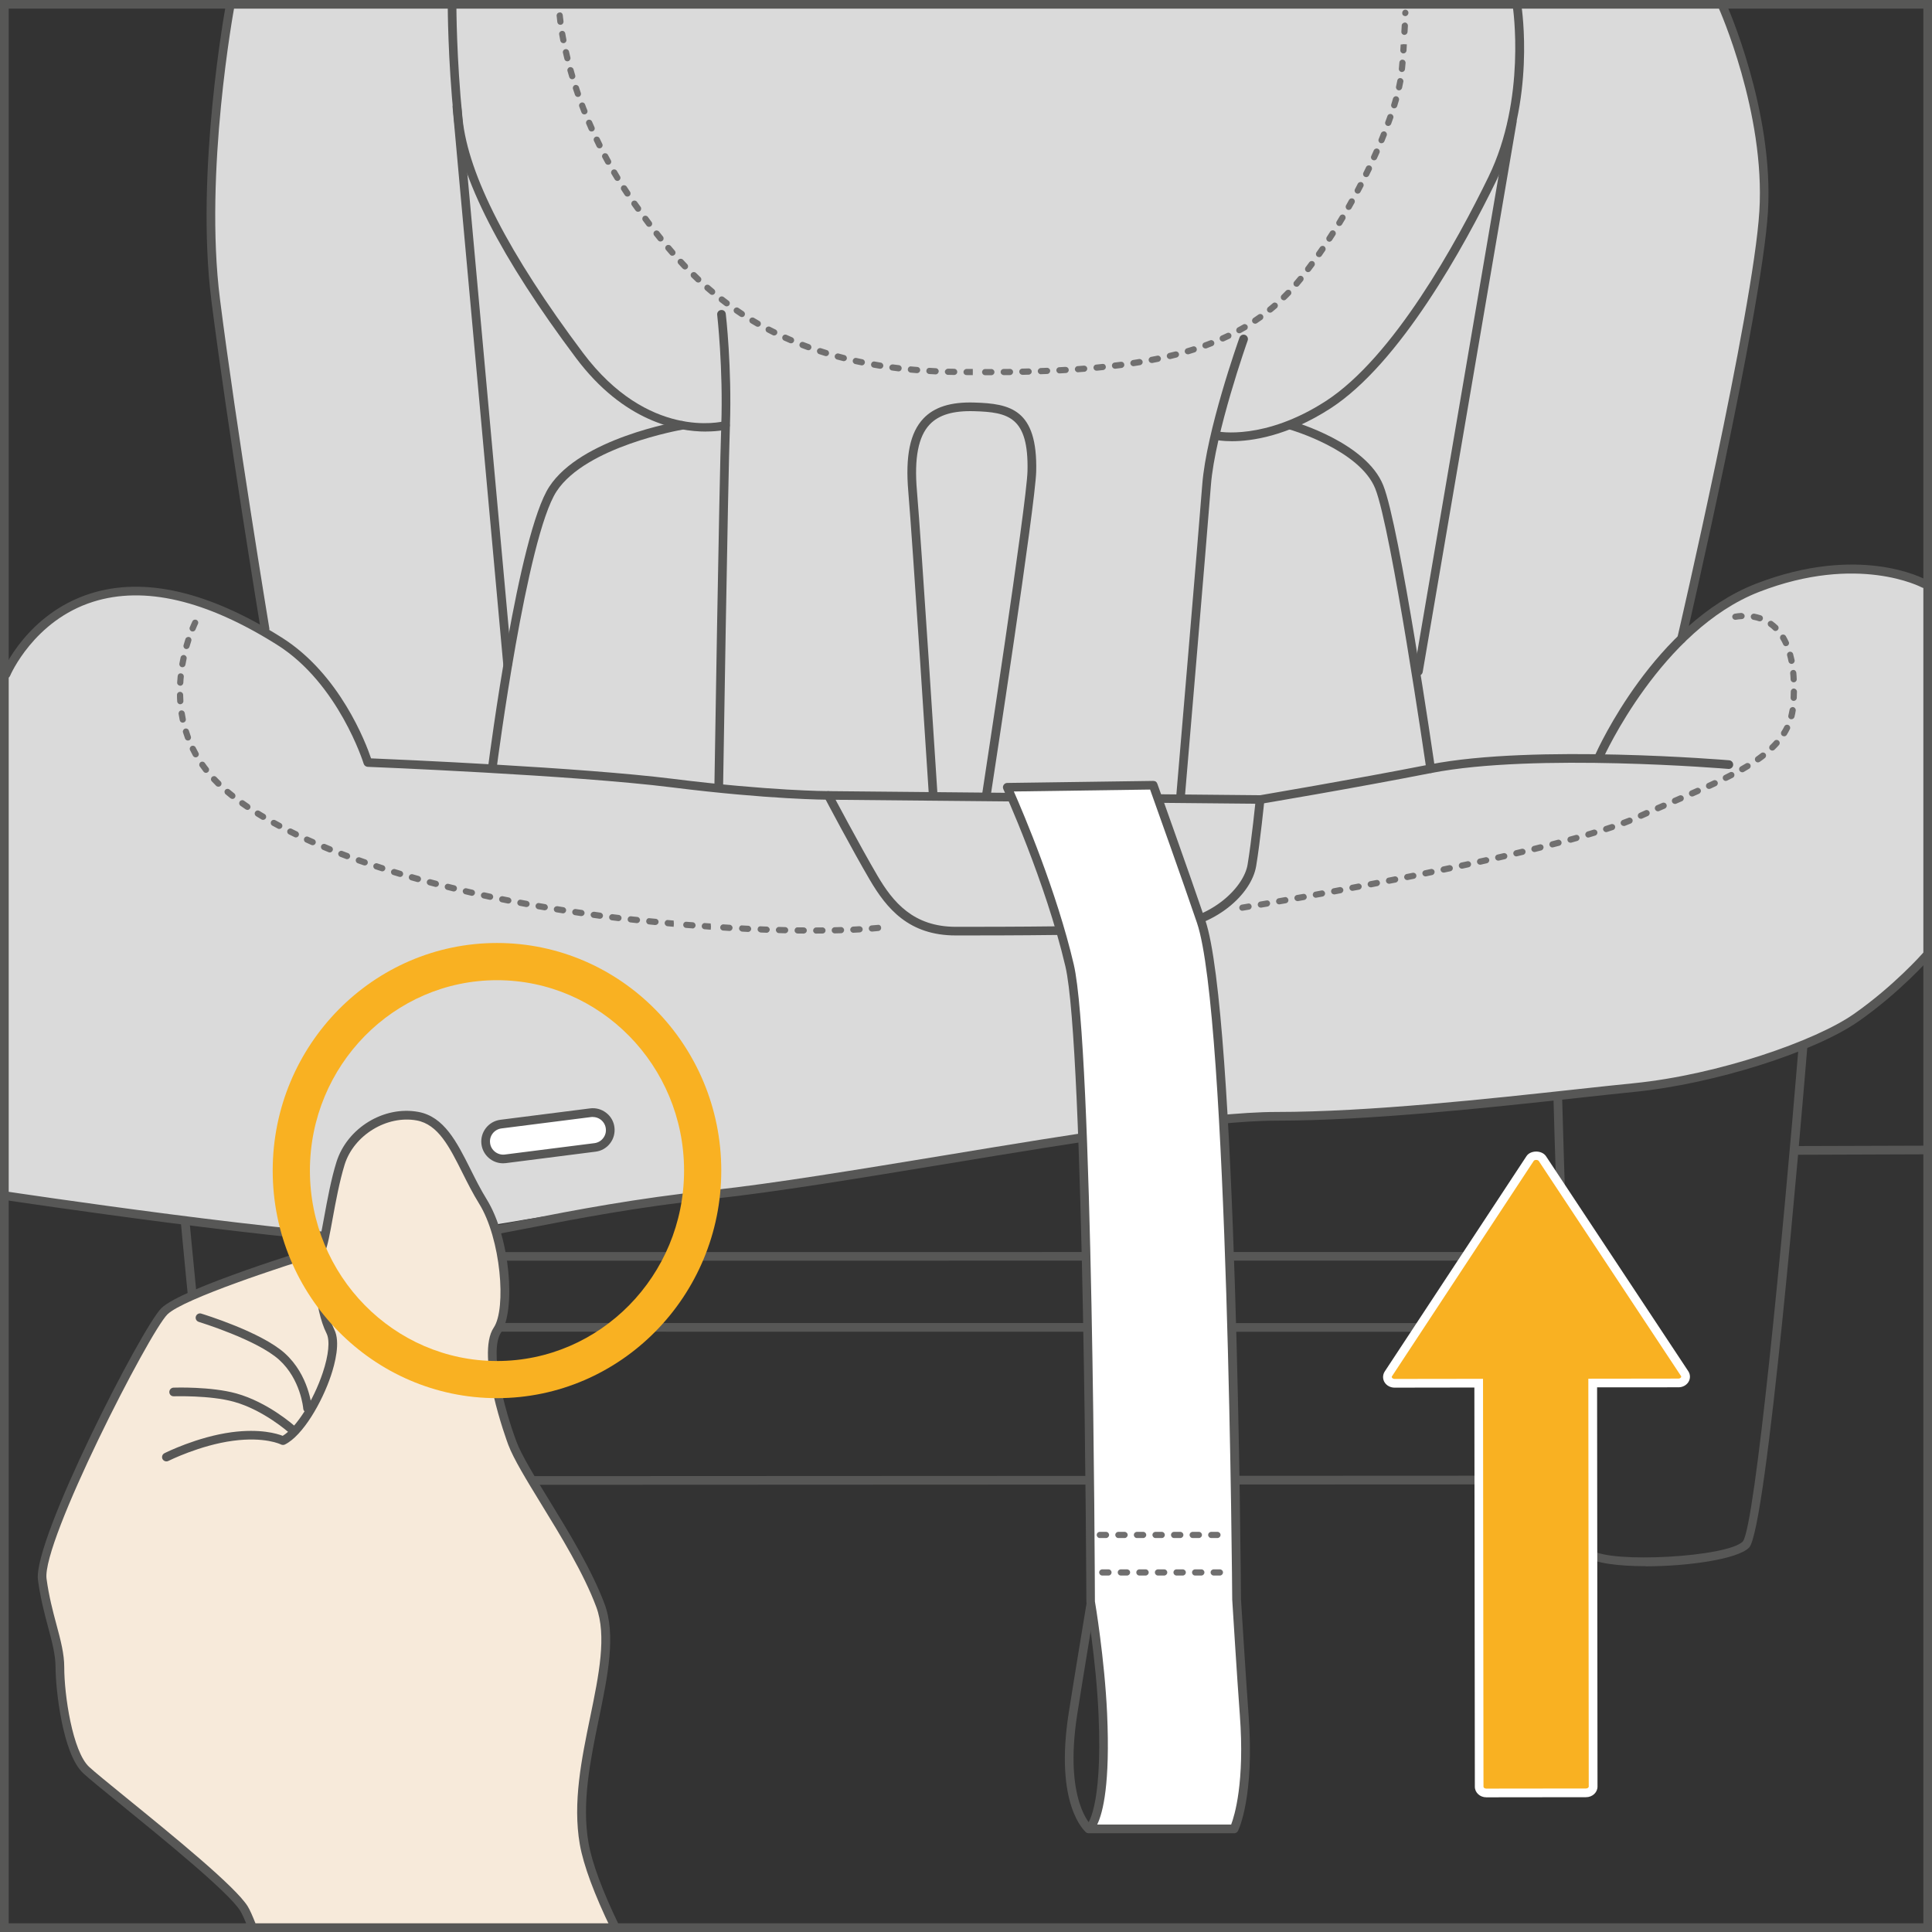 <?xml version="1.0" encoding="UTF-8"?>
<!DOCTYPE svg PUBLIC "-//W3C//DTD SVG 1.1//EN" "http://www.w3.org/Graphics/SVG/1.1/DTD/svg11.dtd">
<!-- Creator: CorelDRAW 2018 (64-Bit) -->
<svg xmlns="http://www.w3.org/2000/svg" xml:space="preserve" width="20.96mm" height="20.96mm" version="1.1" style="shape-rendering:geometricPrecision; text-rendering:geometricPrecision; image-rendering:optimizeQuality; fill-rule:evenodd; clip-rule:evenodd"
viewBox="0 0 330.78 330.78"
 xmlns:xlink="http://www.w3.org/1999/xlink">
 <rect x="0" y="0" width="330.78" height="330.78" fill="#333333" stroke="none"/>
 <defs>
  <style type="text/css">
   <![CDATA[
    .fil0 {fill:#575756;fill-rule:nonzero}
    .fil5 {fill:#706F6F;fill-rule:nonzero}
    .fil1 {fill:#DADADA;fill-rule:nonzero}
    .fil3 {fill:#F7EADA;fill-rule:nonzero}
    .fil4 {fill:#F9B122;fill-rule:nonzero}
    .fil2 {fill:white;fill-rule:nonzero}
   ]]>
  </style>
 </defs>
 <g id="Слой_x0020_1">
  <path class="fil0" d="M281.78 268.15c-4.6,0 -8.67,-0.5 -10.16,-1.6 -3.52,-2.61 -5.32,-66.03 -5.65,-78.72 -0,-0.41 0.32,-0.75 0.72,-0.76l0.02 0c0.4,0 0.73,0.32 0.74,0.72 0.74,28.68 2.76,75.1 5.07,77.59 3.16,2.33 23.24,1.22 25.87,-1.46 2.09,-2.58 6.85,-52.02 9.54,-84.61 0.04,-0.41 0.42,-0.68 0.81,-0.68 0.4,0.04 0.71,0.39 0.68,0.81 -1.14,13.75 -6.94,82.46 -9.96,85.53 -1.95,1.98 -10.46,3.2 -17.67,3.2z"/>
  <path class="fil0" d="M55.96 268.15c-7.21,0 -15.72,-1.21 -17.67,-3.19 -3.02,-3.07 -8.82,-71.78 -9.95,-85.53 -0.03,-0.41 0.27,-0.77 0.68,-0.81 0.42,-0.02 0.76,0.28 0.8,0.68 2.69,32.59 7.45,82.03 9.55,84.62 2.62,2.67 22.7,3.79 25.88,1.43 2.29,-2.46 4.31,-48.89 5.05,-77.56 0.01,-0.41 0.35,-0.82 0.76,-0.72 0.41,0 0.74,0.35 0.73,0.76 -0.33,12.69 -2.13,76.11 -5.66,78.72 -1.49,1.11 -5.56,1.6 -10.16,1.6z"/>
  <path class="fil0" d="M307.25 197.71c-0.41,0 -0.74,-0.33 -0.74,-0.74 -0.01,-0.41 0.32,-0.75 0.73,-0.75l22.53 -0.07 0.01 0c0.41,0 0.74,0.33 0.74,0.74 0,0.41 -0.33,0.74 -0.74,0.74l-22.53 0.08 -0 0z"/>
  <path class="fil0" d="M68.08 254.23c-0.41,0 -0.74,-0.33 -0.74,-0.74 0,-0.41 0.33,-0.75 0.74,-0.75l201.34 -0.09c0.41,0 0.74,0.33 0.74,0.75 0,0.41 -0.33,0.74 -0.74,0.74l-201.34 0.09z"/>
  <path class="fil0" d="M267.13 228.02l0 0 -197.21 -0.02c-0.41,0 -0.74,-0.33 -0.74,-0.74 0,-0.41 0.33,-0.75 0.74,-0.75l197.21 0.02c0.41,0 0.74,0.33 0.74,0.75 0,0.41 -0.33,0.74 -0.74,0.74z"/>
  <path class="fil0" d="M70.72 215.86c-0.41,0 -0.74,-0.33 -0.74,-0.74 0,-0.41 0.33,-0.75 0.74,-0.75l196.42 -0.02c0.41,0 0.74,0.33 0.74,0.74 0,0.41 -0.33,0.74 -0.74,0.74l-196.42 0.02z"/>
  <path class="fil1" d="M329.66 100.52c0,0 -5.26,-4.77 -17.72,-2.82 -17.25,2.7 -24.28,11.38 -24.28,11.38 0,0 4.77,-17.47 8.91,-40.36 2.26,-12.47 5.63,-27.69 5.16,-40.25 -0.43,-11.49 -7.04,-27.69 -7.04,-27.69l-254.95 0c0,0 -7.04,21.82 -1.29,62.3 1.1,7.79 6.45,45.17 6.45,45.17 0,0 -6.69,-3.7 -12.91,-5.63 -6.81,-2.11 -12.67,-1.76 -19.01,0.46 -5.72,2.02 -12.32,11.5 -12.32,11.5l0 90.36c0,0 12.5,1.8 24.64,3.38 8.09,1.06 33.93,5.16 45.28,3.64 10.56,-1.41 25.11,-4.69 51.16,-7.51 26.04,-2.82 76.74,-13.37 96.44,-13.37 19.71,0 47.17,-3.52 61.25,-4.93 14.08,-1.41 30.98,-7.04 38.01,-11.97 7.04,-4.93 11.96,-10.56 11.96,-10.56l0.24 -63.12z"/>
  <path class="fil0" d="M69.29 213.2c-16.86,0 -67.86,-7.66 -68.38,-7.73 -0.41,-0.07 -0.69,-0.45 -0.62,-0.85 0.06,-0.41 0.43,-0.71 0.85,-0.62 0.52,0.08 51.4,7.72 68.14,7.72 0.25,0 0.48,0 0.72,-0 5.54,-0.08 11.88,-1.31 19.89,-2.87 8.37,-1.63 18.8,-3.66 32.14,-5.09 10.47,-1.14 24.71,-3.49 39.79,-5.97 22.07,-3.64 44.89,-7.41 56.73,-7.41 15.81,0 36.46,-2.26 51.52,-3.9 3.62,-0.39 6.89,-0.75 9.65,-1.02 14.49,-1.45 31.18,-7.29 37.66,-11.84 6.89,-4.82 11.79,-10.38 11.84,-10.44 0.27,-0.31 0.74,-0.34 1.05,-0.07 0.31,0.27 0.34,0.74 0.07,1.05 -0.05,0.06 -5.07,5.76 -12.1,10.68 -7.59,5.31 -24.8,10.74 -38.36,12.1 -2.76,0.28 -6.02,0.63 -9.64,1.03 -15.1,1.65 -35.79,3.9 -51.68,3.9 -11.71,0 -34.47,3.76 -56.48,7.39 -15.1,2.49 -29.37,4.85 -39.88,5.98 -13.28,1.43 -23.67,3.46 -32.01,5.08 -8.09,1.57 -14.49,2.82 -20.16,2.9 -0.23,0 -0.48,0 -0.73,0z"/>
  <path class="fil0" d="M215.86 137.62l-74.05 -0.7c-0.09,0 -10.09,-0.02 -26.83,-2.12 -16.67,-2.09 -51.68,-3.5 -52.03,-3.51 -0.31,-0.02 -0.59,-0.22 -0.68,-0.52 -0.04,-0.14 -4.31,-13.75 -14.81,-20.36 -12.17,-7.67 -22.76,-10.14 -31.52,-7.38 -10.16,3.21 -14.17,12.57 -14.21,12.67 -0.16,0.38 -0.59,0.56 -0.97,0.4 -0.38,-0.16 -0.56,-0.59 -0.4,-0.97 0.17,-0.41 4.32,-10.09 15.13,-13.51 9.18,-2.91 20.21,-0.37 32.76,7.54 9.93,6.26 14.4,18.06 15.28,20.68 4.42,0.18 36.02,1.55 51.64,3.5 16.64,2.08 26.56,2.11 26.66,2.11l73.93 0.7c0.02,-0.02 15.41,-2.59 29.06,-5.27 17.85,-3.5 50.91,-0.74 51.24,-0.71 0.41,0.03 0.71,0.4 0.68,0.8 -0.03,0.41 -0.41,0.71 -0.81,0.68 -0.33,-0.03 -33.18,-2.77 -50.83,0.69 -13.67,2.68 -29.08,5.26 -29.24,5.28z"/>
  <path class="fil0" d="M163.64 160.16c-8.03,0 -11.82,-4.58 -14.72,-9.52 -2.97,-5.05 -7.71,-14.01 -7.75,-14.1 -0.2,-0.37 -0.06,-0.81 0.31,-1.01 0.36,-0.18 0.81,-0.06 1,0.31 0.05,0.09 4.78,9.02 7.73,14.05 2.68,4.57 6.16,8.79 13.44,8.79 7.51,0 27.42,0 35.84,-0.7 8.24,-0.68 13.49,-6.21 14.11,-9.94 0.69,-4.15 1.39,-11.15 1.4,-11.22 0.04,-0.41 0.43,-0.71 0.81,-0.67 0.41,0.04 0.71,0.41 0.67,0.82 -0.01,0.07 -0.71,7.11 -1.41,11.31 -0.8,4.82 -6.94,10.47 -15.45,11.17 -8.48,0.71 -28.44,0.71 -35.97,0.71z"/>
  <path class="fil0" d="M273.81 130.24c-0.1,0 -0.21,-0.02 -0.3,-0.06 -0.37,-0.17 -0.55,-0.61 -0.38,-0.98 0.41,-0.92 10.18,-22.54 27.51,-29.26 17.63,-6.83 28.68,-0.92 29.14,-0.66 0.36,0.2 0.5,0.65 0.3,1.01 -0.21,0.36 -0.66,0.48 -1.01,0.3 -0.12,-0.06 -10.96,-5.82 -27.89,0.75 -16.76,6.5 -26.6,28.25 -26.69,28.47 -0.12,0.27 -0.4,0.44 -0.68,0.44z"/>
  <path class="fil0" d="M186.4 313.86c-0.17,0 -0.33,-0.06 -0.47,-0.17 -0.22,-0.18 -5.41,-4.65 -2.96,-20.38 1.06,-6.77 3.08,-18.92 3.08,-18.92l1.46 0.24c0,0 -2.02,12.14 -3.08,18.91 -2.29,14.75 2.4,18.96 2.44,19 0.32,0.27 0.35,0.74 0.09,1.05 -0.15,0.17 -0.36,0.26 -0.57,0.26z"/>
  <path class="fil0" d="M45.38 108.42c-0.36,0 -0.67,-0.26 -0.74,-0.62 -0.06,-0.35 -5.66,-34.41 -8.45,-56.35 -2.79,-22.04 2.42,-50.28 2.47,-50.56 0.08,-0.41 0.48,-0.66 0.87,-0.59 0.4,0.08 0.67,0.46 0.59,0.87 -0.05,0.28 -5.23,28.3 -2.45,50.11 2.78,21.9 8.38,55.95 8.44,56.29 0.06,0.41 -0.21,0.78 -0.62,0.85 -0.04,0.01 -0.08,0.01 -0.12,0.01z"/>
  <path class="fil0" d="M287.89 110.18c-0.06,0 -0.11,-0.01 -0.17,-0.02 -0.4,-0.09 -0.65,-0.49 -0.56,-0.89 0.13,-0.56 13.02,-56.11 14.06,-73.09 1.04,-16.87 -6.89,-34.67 -6.98,-34.85 -0.17,-0.37 0,-0.82 0.37,-0.98 0.36,-0.16 0.81,-0.01 0.98,0.37 0.08,0.18 8.16,18.32 7.1,35.55 -1.05,17.11 -13.97,72.77 -14.1,73.33 -0.08,0.34 -0.39,0.57 -0.72,0.57z"/>
  <path class="fil0" d="M84.33 131.88c-0.03,0 -0.06,0 -0.09,-0.01 -0.41,-0.06 -0.7,-0.42 -0.64,-0.83 0.21,-1.61 5.13,-39.57 10.44,-47.71 5.4,-8.28 21.86,-11.12 22.56,-11.24 0.41,-0.08 0.78,0.21 0.85,0.61 0.07,0.41 -0.2,0.79 -0.61,0.86 -0.16,0.03 -16.52,2.86 -21.56,10.58 -5.12,7.87 -10.16,46.7 -10.21,47.09 -0.05,0.37 -0.37,0.65 -0.74,0.65z"/>
  <path class="fil0" d="M244.95 132.35c-0.37,0 -0.68,-0.26 -0.74,-0.64 -0.06,-0.41 -6,-41.18 -8.75,-48.05 -2.65,-6.63 -14.53,-10.09 -14.65,-10.12 -0.39,-0.12 -0.62,-0.52 -0.52,-0.92 0.12,-0.4 0.53,-0.62 0.92,-0.51 0.52,0.15 12.71,3.7 15.62,10.99 2.82,7.04 8.6,46.71 8.85,48.4 0.06,0.41 -0.22,0.78 -0.63,0.84 -0.03,0.01 -0.07,0.01 -0.11,0.01z"/>
  <path class="fil0" d="M159.77 136.81c-0.39,0 -0.72,-0.3 -0.74,-0.7 -0.03,-0.43 -2.78,-43.3 -3.52,-51.95 -0.52,-6.11 0.3,-10.08 2.58,-12.5 1.86,-1.96 4.67,-2.87 8.74,-2.74 6.15,0.18 10.83,1.16 10.58,11.79 -0.13,5.63 -7.44,53.22 -7.75,55.24 -0.07,0.41 -0.46,0.68 -0.85,0.62 -0.4,-0.07 -0.68,-0.45 -0.62,-0.85 0.07,-0.5 7.6,-49.52 7.73,-55.05 0.22,-9.33 -3.3,-10.1 -9.14,-10.27 -3.59,-0.1 -6.04,0.62 -7.61,2.28 -1.95,2.06 -2.66,5.77 -2.18,11.35 0.75,8.67 3.49,51.55 3.52,51.99 0.03,0.41 -0.28,0.76 -0.7,0.79l-0.04 0z"/>
  <path class="fil0" d="M123.05 135.52l-0.01 0c-0.41,-0 -0.73,-0.34 -0.73,-0.76 0.01,-0.52 0.82,-52.21 1.18,-61.96 0.34,-9.69 -0.69,-18.81 -0.7,-18.9 -0.05,-0.41 0.24,-0.78 0.65,-0.82 0.45,-0.05 0.77,0.24 0.82,0.65 0.02,0.09 1.06,9.32 0.71,19.12 -0.35,9.74 -1.16,61.41 -1.17,61.94 -0.01,0.41 -0.34,0.73 -0.74,0.73z"/>
  <path class="fil0" d="M202.12 137.16l-0.06 0c-0.41,-0.04 -0.71,-0.39 -0.68,-0.8 0.04,-0.45 3.76,-44.34 4.46,-53.39 0.7,-9.14 6.14,-24.53 6.38,-25.18 0.14,-0.39 0.56,-0.59 0.95,-0.45 0.38,0.14 0.58,0.56 0.45,0.95 -0.06,0.16 -5.61,15.85 -6.3,24.8 -0.7,9.05 -4.42,52.95 -4.46,53.39 -0.03,0.38 -0.36,0.68 -0.74,0.68z"/>
  <path class="fil0" d="M120.87 73.89c-4.9,0 -14.07,-1.69 -22.24,-12.58 -12.88,-17.17 -19.92,-30.92 -20.91,-40.85 -1.05,-10.48 -1.06,-19.35 -1.06,-19.44 0,-0.41 0.33,-0.74 0.74,-0.74 0.41,0 0.74,0.33 0.74,0.74 0,0.09 0.01,8.88 1.05,19.28 0.97,9.66 7.9,23.15 20.62,40.11 11.16,14.88 23.69,11.83 24.21,11.7 0.4,-0.11 0.8,0.13 0.9,0.53 0.11,0.39 -0.13,0.8 -0.52,0.9 -0.04,0.01 -1.37,0.34 -3.54,0.34z"/>
  <path class="fil0" d="M210.89 75.54c-1.63,0 -2.59,-0.2 -2.7,-0.22 -0.4,-0.09 -0.65,-0.48 -0.57,-0.88 0.09,-0.4 0.5,-0.66 0.89,-0.57 0.07,0.02 7.96,1.59 18.45,-5.18 11.64,-7.52 22.48,-27.3 27.89,-38.42 6.51,-13.37 4.18,-28.97 4.16,-29.13 -0.07,-0.4 0.22,-0.79 0.61,-0.84 0.45,-0.07 0.79,0.21 0.86,0.62 0.1,0.65 2.42,16.22 -4.29,30 -5.49,11.26 -16.48,31.31 -28.42,39.02 -7.42,4.78 -13.54,5.6 -16.87,5.6z"/>
  <path class="fil0" d="M242.84 115.69c-0.04,0 -0.08,0 -0.12,-0.01 -0.41,-0.07 -0.67,-0.45 -0.61,-0.85l16.07 -94.1c0.07,-0.41 0.48,-0.69 0.86,-0.61 0.41,0.07 0.68,0.45 0.61,0.86l-16.07 94.09c-0.07,0.36 -0.38,0.62 -0.74,0.62z"/>
  <path class="fil0" d="M86.91 114.52c-0.38,0 -0.71,-0.29 -0.74,-0.67l-8.68 -95.51c-0.03,-0.41 0.26,-0.77 0.67,-0.81 0.45,-0.02 0.77,0.27 0.81,0.67l8.68 95.51c0.03,0.41 -0.27,0.77 -0.67,0.81l-0.07 0z"/>
  <path class="fil2" d="M101.87 196.45l-15.36 1.95c-1.63,0.21 -3.14,-0.96 -3.35,-2.59 -0.21,-1.63 0.96,-3.14 2.59,-3.35l15.36 -1.96c1.64,-0.21 3.14,0.96 3.35,2.59 0.21,1.64 -0.96,3.14 -2.59,3.35z"/>
  <path class="fil0" d="M101.49 191.23c-0.09,0 -0.19,0.01 -0.28,0.02l-15.36 1.95c-1.23,0.16 -2.11,1.29 -1.94,2.52 0.15,1.23 1.31,2.1 2.51,1.95l15.36 -1.95c0.6,-0.08 1.13,-0.38 1.49,-0.86 0.37,-0.47 0.53,-1.06 0.45,-1.65 -0.07,-0.6 -0.38,-1.13 -0.85,-1.5 -0.4,-0.31 -0.89,-0.47 -1.38,-0.47zm-15.36 7.94c-1.85,0 -3.46,-1.38 -3.7,-3.26 -0.26,-2.05 1.19,-3.92 3.23,-4.19l15.36 -1.95c0.98,-0.13 1.97,0.14 2.76,0.75 0.8,0.61 1.3,1.5 1.42,2.48 0.12,0.99 -0.14,1.97 -0.75,2.76 -0.61,0.8 -1.5,1.3 -2.48,1.42l-15.36 1.96c-0.16,0.02 -0.32,0.03 -0.47,0.03z"/>
  <path class="fil2" d="M172.44 134.78c0,0 7.22,15.71 10.68,30.5 3.29,14.03 3.6,108.89 3.6,108.89 0,0 1.67,9.86 2.09,19.27 0.79,17.86 -2.41,19.69 -2.41,19.69l24.87 0c0,0 2.78,-5.52 1.73,-19.59 -0.46,-6.14 -1.3,-19.72 -1.3,-19.72 0,0 -0.64,-100.07 -6.07,-116.04 -2.81,-8.28 -8.21,-23.34 -8.21,-23.34l-24.99 0.35z"/>
  <path class="fil0" d="M187.85 312.38l22.94 0c0.57,-1.5 2.35,-7.23 1.48,-18.8 -0.46,-6.06 -1.29,-19.58 -1.3,-19.71 -0.01,-1.04 -0.7,-100.18 -6.03,-115.85 -2.49,-7.33 -7.07,-20.15 -8.03,-22.84l-23.33 0.33c1.65,3.76 7.33,17.08 10.26,29.61 3.27,13.95 3.61,105.17 3.62,109.05 0.01,0 1.67,9.9 2.09,19.23 0.53,11.94 -0.69,16.92 -1.7,18.98zm23.43 1.49l-24.87 0c-0.33,0 -0.63,-0.23 -0.72,-0.55 -0.08,-0.33 0.06,-0.67 0.35,-0.84 -0.01,0 2.77,-2.4 2.04,-19 -0.41,-9.26 -2.07,-19.08 -2.08,-19.18 -0.01,-1.07 -0.36,-95.05 -3.59,-108.83 -3.41,-14.56 -10.56,-30.21 -10.63,-30.37 -0.1,-0.23 -0.09,-0.49 0.05,-0.7 0.13,-0.22 0.37,-0.35 0.61,-0.35l25 -0.35c0.41,0.01 0.6,0.19 0.71,0.49 0.05,0.16 5.43,15.17 8.21,23.36 5.4,15.91 6.08,112.19 6.11,116.27 0.01,0.1 0.84,13.61 1.29,19.66 1.06,14.12 -1.69,19.75 -1.8,19.99 -0.13,0.24 -0.38,0.41 -0.67,0.41z"/>
  <path class="fil3" d="M105.1 329.9c-2.77,-5.9 -4.79,-11.16 -5.41,-14.88 -2.47,-14.87 6.85,-30.11 3.09,-40.18 -3.77,-10.07 -13.01,-22.25 -15.07,-27.75 -2.05,-5.5 -4.9,-15.91 -2.56,-19.39 2.35,-3.49 1.45,-15.67 -2.49,-22.01 -3.82,-6.18 -5.59,-13.56 -11.2,-14.6 -5.61,-1.03 -11.49,2.74 -13.16,8.06l-2.95 14.32c0,0 -23.77,7.66 -27.21,11.03 -3.44,3.37 -21.76,39.43 -20.92,45.9 0.86,6.46 3.02,10.87 3.02,15.04 -0,4.18 1.3,14.64 4.5,17.62 3.2,2.98 23.53,17.96 27.34,24.35 0.41,0.68 0.8,1.44 1.2,2.26l61.8 0.23z"/>
  <path class="fil0" d="M105.33 330.76c-0.28,0 -0.54,-0.15 -0.67,-0.42 -2.91,-5.99 -4.77,-11.02 -5.39,-14.56 -1.24,-7.14 0.3,-14.62 1.79,-21.85 1.47,-7.15 2.86,-13.9 1.02,-18.82 -2.14,-5.73 -6.03,-12.08 -9.46,-17.67 -2.53,-4.13 -4.7,-7.69 -5.6,-10.08 -0.23,-0.63 -5.68,-15.33 -2.48,-20.07 2.18,-3.25 1.22,-15.2 -2.51,-21.21 -1.07,-1.73 -1.98,-3.53 -2.85,-5.27 -2.23,-4.45 -4.15,-8.3 -7.85,-8.98 -5.11,-0.92 -10.74,2.52 -12.32,7.55 -0.87,2.81 -1.53,6.36 -2.05,9.21 -0.48,2.64 -0.86,4.72 -1.3,5.68 -0.73,1.6 -0.35,9.57 1.57,13.36 1.09,2.14 0.11,5.85 -0.56,7.86 -1.54,4.62 -4.84,10.33 -7.9,11.83 -0.21,0.1 -0.46,0.09 -0.67,-0.01 -0.03,-0.02 -2.76,-1.37 -8.23,-0.63 -5.64,0.75 -10.99,3.42 -11.05,3.45 -0.37,0.18 -0.81,0.03 -1,-0.33 -0.18,-0.36 -0.03,-0.81 0.33,-0.99 0.23,-0.12 5.63,-2.81 11.51,-3.6 4.85,-0.64 7.75,0.23 8.74,0.62 2.3,-1.39 5.26,-6.01 6.86,-10.81 1.01,-3.01 1.25,-5.52 0.65,-6.72 -2.12,-4.19 -2.56,-12.54 -1.59,-14.65 0.36,-0.79 0.74,-2.89 1.19,-5.33 0.53,-2.89 1.19,-6.49 2.1,-9.39 1.83,-5.81 8.11,-9.65 14.01,-8.56 4.42,0.81 6.6,5.17 8.91,9.77 0.86,1.72 1.74,3.49 2.78,5.17 4.13,6.65 4.98,19.08 2.48,22.82 -2.06,3.05 0.45,12.86 2.64,18.71 0.85,2.27 2.99,5.77 5.48,9.83 3.47,5.66 7.39,12.07 9.59,17.93 1.99,5.32 0.56,12.28 -0.96,19.64 -1.46,7.09 -2.98,14.44 -1.78,21.28 0.59,3.41 2.41,8.31 5.26,14.18 0.18,0.37 0.03,0.81 -0.34,0.99 -0.11,0.05 -0.22,0.08 -0.33,0.08z"/>
  <path class="fil0" d="M43.09 330.41c-0.3,0 -0.58,-0.18 -0.69,-0.47 -0.52,-1.33 -0.94,-2.25 -1.25,-2.76 -1.94,-3.16 -13.11,-12.24 -20.5,-18.26 -3.05,-2.48 -5.46,-4.44 -6.4,-5.32 -3.59,-3.32 -4.74,-14.64 -4.74,-18.15 0,-2.13 -0.6,-4.35 -1.29,-6.93 -0.62,-2.32 -1.31,-4.94 -1.72,-8.02 -0.9,-6.81 17.83,-43.29 21.13,-46.53 3.52,-3.46 26.05,-10.32 27.01,-10.61 0.4,-0.14 0.81,0.11 0.92,0.5 0.12,0.39 -0.1,0.81 -0.49,0.92 -6.42,1.95 -23.69,7.59 -26.4,10.25 -3.11,3.06 -21.53,38.98 -20.7,45.27 0.4,2.98 1.08,5.56 1.69,7.83 0.72,2.68 1.34,5 1.34,7.31 -0.01,4.7 1.41,14.43 4.26,17.07 0.91,0.85 3.3,2.79 6.33,5.26 7.92,6.44 18.76,15.26 20.83,18.63 0.36,0.59 0.8,1.57 1.36,3 0.15,0.38 -0.04,0.81 -0.42,0.96 -0.09,0.03 -0.18,0.05 -0.27,0.05z"/>
  <path class="fil0" d="M52.66 241.86c-0.38,0 -0.71,-0.3 -0.74,-0.68 0,-0.05 -0.43,-5.03 -4.13,-8.37 -3.8,-3.44 -13.66,-6.45 -13.76,-6.49 -0.39,-0.12 -0.62,-0.53 -0.5,-0.92 0.12,-0.39 0.52,-0.62 0.92,-0.5 0.42,0.13 10.28,3.15 14.32,6.8 4.15,3.75 4.6,9.14 4.61,9.36 0.03,0.41 -0.27,0.76 -0.68,0.8l-0.06 0z"/>
  <path class="fil0" d="M49.99 245.48c-0.18,0 -0.35,-0.06 -0.5,-0.19 -0.05,-0.04 -4.38,-3.89 -9.44,-5.29 -4.13,-1.15 -10.23,-0.93 -10.29,-0.94 -0.46,0.01 -0.75,-0.31 -0.77,-0.71 -0.01,-0.41 0.31,-0.75 0.72,-0.77 0.26,-0.01 6.39,-0.21 10.74,0.99 5.41,1.5 9.85,5.45 10.04,5.62 0.31,0.27 0.33,0.74 0.06,1.05 -0.15,0.16 -0.35,0.24 -0.55,0.24z"/>
  <path class="fil4" d="M271.53 306.95c0.67,0 1.22,-0.47 1.22,-1.07l-0.07 -69.1 14.69 -0.01c0.43,-0.01 0.83,-0.21 1.05,-0.54 0.22,-0.33 0.21,-0.74 0,-1.07l-24.36 -36.8c-0.22,-0.33 -0.62,-0.53 -1.06,-0.53 -0.43,0 -0.84,0.2 -1.05,0.53l-24.27 36.87c-0.2,0.33 -0.21,0.74 0.01,1.07 0.22,0.32 0.62,0.53 1.05,0.53l14.43 -0.02 0.08 69.09c0,0.6 0.55,1.07 1.22,1.07l17.06 -0.02z"/>
  <path class="fil2" d="M253.91 236.07l0.08 69.84c0,0.15 0.19,0.32 0.48,0.32l17.06 -0.02c0.28,0 0.48,-0.17 0.48,-0.32l-0.07 -69.84 15.43 -0.02c0.17,0 0.35,-0.08 0.43,-0.21 0.06,-0.08 0.06,-0.17 0,-0.24l-24.35 -36.81c-0.17,-0.24 -0.72,-0.23 -0.86,-0.01l-24.27 36.88c-0.05,0.07 -0.05,0.17 0.01,0.24 0.08,0.12 0.26,0.21 0.43,0.21l15.16 -0.02zm0.56 71.65c-1.09,0 -1.96,-0.81 -1.96,-1.81l-0.08 -68.35 -13.67 0.02c-0.68,0 -1.32,-0.33 -1.68,-0.87 -0.37,-0.57 -0.38,-1.29 -0.01,-1.88l24.27 -36.87c0.66,-1.05 2.63,-1.08 3.35,-0.01l24.36 36.81c0.39,0.58 0.38,1.33 0,1.9 -0.35,0.52 -0.96,0.85 -1.65,0.86l-13.96 0.01 0.07 68.36c0,1 -0.88,1.81 -1.96,1.81l-17.06 0.02z"/>
  <path class="fil5" d="M189.36 263.33l-1.06 0c-0.29,0 -0.53,-0.24 -0.53,-0.53 0,-0.3 0.24,-0.53 0.53,-0.53l1.06 0c0.3,0 0.53,0.24 0.53,0.53 0,0.29 -0.24,0.53 -0.53,0.53zm3.18 0l-1.06 0c-0.29,0 -0.53,-0.24 -0.53,-0.53 0,-0.3 0.24,-0.53 0.53,-0.53l1.06 0c0.29,0 0.53,0.24 0.53,0.53 0,0.29 -0.24,0.53 -0.53,0.53zm3.18 0l-1.06 0c-0.3,0 -0.53,-0.24 -0.53,-0.53 0,-0.3 0.24,-0.53 0.53,-0.53l1.06 0c0.3,0 0.53,0.24 0.53,0.53 0,0.29 -0.24,0.53 -0.53,0.53zm3.18 0l-1.06 0c-0.29,0 -0.53,-0.24 -0.53,-0.53 0,-0.3 0.24,-0.53 0.53,-0.53l1.06 0c0.3,0 0.53,0.24 0.53,0.53 0,0.29 -0.23,0.53 -0.53,0.53zm3.18 0l-1.06 0c-0.3,0 -0.53,-0.24 -0.53,-0.53 0,-0.3 0.23,-0.53 0.53,-0.53l1.06 0c0.29,0 0.53,0.24 0.53,0.53 0,0.29 -0.24,0.53 -0.53,0.53zm3.18 0l-1.06 0c-0.3,0 -0.53,-0.24 -0.53,-0.53 0,-0.3 0.24,-0.53 0.53,-0.53l1.06 0c0.3,0 0.53,0.24 0.53,0.53 0,0.29 -0.24,0.53 -0.53,0.53zm3.18 0l-1.06 0c-0.29,0 -0.53,-0.24 -0.53,-0.53 0,-0.3 0.24,-0.53 0.53,-0.53l1.06 0c0.29,0 0.53,0.24 0.53,0.53 0,0.29 -0.24,0.53 -0.53,0.53z"/>
  <path class="fil5" d="M189.78 269.75l-1.06 0c-0.29,0 -0.53,-0.24 -0.53,-0.53 0,-0.3 0.24,-0.53 0.53,-0.53l1.06 0c0.3,0 0.53,0.24 0.53,0.53 0,0.29 -0.23,0.53 -0.53,0.53zm3.18 0l-1.06 0c-0.29,0 -0.53,-0.24 -0.53,-0.53 0,-0.3 0.24,-0.53 0.53,-0.53l1.06 0c0.29,0 0.53,0.24 0.53,0.53 0,0.29 -0.24,0.53 -0.53,0.53zm3.18 0l-1.06 0c-0.3,0 -0.53,-0.24 -0.53,-0.53 0,-0.3 0.24,-0.53 0.53,-0.53l1.06 0c0.3,0 0.53,0.24 0.53,0.53 0,0.29 -0.24,0.53 -0.53,0.53zm3.18 0l-1.06 0c-0.29,0 -0.53,-0.24 -0.53,-0.53 0,-0.3 0.24,-0.53 0.53,-0.53l1.06 0c0.3,0 0.53,0.24 0.53,0.53 0,0.29 -0.24,0.53 -0.53,0.53zm3.18 0l-1.06 0c-0.3,0 -0.53,-0.24 -0.53,-0.53 0,-0.3 0.23,-0.53 0.53,-0.53l1.06 0c0.29,0 0.53,0.24 0.53,0.53 0,0.29 -0.24,0.53 -0.53,0.53zm3.18 0l-1.06 0c-0.3,0 -0.53,-0.24 -0.53,-0.53 0,-0.3 0.24,-0.53 0.53,-0.53l1.06 0c0.3,0 0.53,0.24 0.53,0.53 0,0.29 -0.24,0.53 -0.53,0.53zm3.18 0l-1.06 0c-0.29,0 -0.53,-0.24 -0.53,-0.53 0,-0.3 0.24,-0.53 0.53,-0.53l1.06 0c0.29,0 0.53,0.24 0.53,0.53 0,0.29 -0.24,0.53 -0.53,0.53z"/>
  <path class="fil5" d="M32.98 108.12c-0.07,0 -0.13,-0.01 -0.2,-0.04 -0.27,-0.11 -0.4,-0.42 -0.29,-0.69 0.27,-0.65 0.45,-1.01 0.45,-1.01 0.13,-0.27 0.45,-0.37 0.71,-0.24 0.26,0.13 0.37,0.45 0.23,0.71 0,0.01 -0.17,0.35 -0.41,0.94 -0.08,0.21 -0.28,0.33 -0.49,0.33zm-1.04 3.01c-0.04,0 -0.1,0 -0.15,-0.02 -0.28,-0.08 -0.44,-0.37 -0.36,-0.66 0.11,-0.36 0.21,-0.71 0.31,-1.03 0.09,-0.28 0.39,-0.43 0.67,-0.35 0.28,0.09 0.43,0.39 0.34,0.67 -0.1,0.31 -0.2,0.65 -0.31,1 -0.07,0.23 -0.28,0.38 -0.51,0.38zm-0.71 3.11c-0.03,0 -0.06,0 -0.09,-0.01 -0.28,-0.04 -0.48,-0.32 -0.43,-0.61 0.06,-0.36 0.13,-0.72 0.21,-1.06 0.06,-0.28 0.34,-0.46 0.62,-0.41 0.28,0.06 0.47,0.34 0.41,0.63 -0.07,0.33 -0.13,0.67 -0.2,1.02 -0.04,0.26 -0.27,0.44 -0.52,0.44zm-0.37 3.16l-0.03 0c-0.29,-0.02 -0.52,-0.27 -0.5,-0.56 0.02,-0.37 0.06,-0.73 0.09,-1.08 0.03,-0.28 0.24,-0.52 0.58,-0.47 0.29,0.03 0.5,0.29 0.47,0.58 -0.04,0.33 -0.07,0.68 -0.08,1.04 -0.02,0.28 -0.25,0.5 -0.53,0.5zm0 3.18c-0.27,0 -0.51,-0.22 -0.52,-0.5 -0.03,-0.37 -0.04,-0.72 -0.04,-1.08 -0.01,-0.3 0.22,-0.54 0.52,-0.55l0.01 0c0.29,0 0.52,0.23 0.53,0.52 0.01,0.35 0.02,0.69 0.04,1.04 0.02,0.29 -0.21,0.54 -0.5,0.56l-0.04 0zm0.43 3.15c-0.25,0 -0.47,-0.17 -0.52,-0.43 -0.07,-0.36 -0.14,-0.71 -0.19,-1.06 -0.04,-0.3 0.15,-0.57 0.44,-0.61 0.31,-0.03 0.56,0.16 0.61,0.44 0.05,0.34 0.11,0.68 0.18,1.02 0.06,0.29 -0.13,0.57 -0.42,0.62 -0.03,0.01 -0.07,0.01 -0.11,0.01zm0.89 3.06c-0.22,0 -0.42,-0.13 -0.5,-0.35 -0.13,-0.35 -0.24,-0.68 -0.35,-1.03 -0.09,-0.27 0.07,-0.57 0.34,-0.66 0.28,-0.09 0.59,0.07 0.67,0.35 0.1,0.33 0.21,0.65 0.33,0.98 0.1,0.28 -0.04,0.58 -0.31,0.68 -0.07,0.02 -0.12,0.03 -0.18,0.03zm1.33 2.88c-0.18,0 -0.37,-0.1 -0.47,-0.27 -0.18,-0.32 -0.34,-0.64 -0.5,-0.96 -0.13,-0.27 -0.02,-0.58 0.24,-0.71 0.27,-0.13 0.59,-0.02 0.71,0.23 0.16,0.31 0.32,0.61 0.48,0.92 0.15,0.25 0.05,0.57 -0.21,0.72 -0.08,0.04 -0.17,0.07 -0.26,0.07zm1.76 2.65c-0.16,0 -0.32,-0.07 -0.42,-0.21 -0.22,-0.29 -0.44,-0.59 -0.64,-0.87 -0.17,-0.24 -0.11,-0.57 0.12,-0.74 0.24,-0.17 0.58,-0.11 0.74,0.13 0.2,0.28 0.4,0.56 0.62,0.83 0.18,0.23 0.13,0.56 -0.09,0.74 -0.1,0.08 -0.21,0.12 -0.32,0.12zm2.12 2.37c-0.13,0 -0.26,-0.04 -0.37,-0.14 -0.26,-0.26 -0.51,-0.52 -0.76,-0.78 -0.2,-0.21 -0.18,-0.55 0.03,-0.75 0.22,-0.2 0.55,-0.19 0.75,0.03 0.23,0.24 0.47,0.49 0.72,0.73 0.22,0.21 0.22,0.54 0.02,0.75 -0.11,0.11 -0.24,0.16 -0.38,0.16zm2.4 2.09c-0.12,0 -0.23,-0.04 -0.33,-0.11 -0.29,-0.23 -0.56,-0.45 -0.83,-0.68 -0.22,-0.19 -0.26,-0.52 -0.07,-0.75 0.18,-0.22 0.52,-0.25 0.74,-0.06 0.26,0.22 0.53,0.44 0.81,0.66 0.23,0.18 0.27,0.51 0.09,0.75 -0.11,0.13 -0.26,0.2 -0.42,0.2zm2.57 1.88c-0.11,0 -0.21,-0.03 -0.3,-0.09 -0.3,-0.2 -0.59,-0.4 -0.88,-0.61 -0.24,-0.17 -0.3,-0.5 -0.13,-0.74 0.17,-0.24 0.5,-0.3 0.74,-0.12 0.28,0.2 0.57,0.4 0.86,0.6 0.24,0.17 0.31,0.5 0.14,0.74 -0.1,0.15 -0.27,0.23 -0.43,0.23zm2.68 1.71c-0.09,0 -0.18,-0.02 -0.27,-0.07 -0.31,-0.18 -0.62,-0.37 -0.91,-0.56 -0.25,-0.16 -0.33,-0.48 -0.17,-0.73 0.15,-0.25 0.47,-0.33 0.73,-0.17 0.3,0.18 0.59,0.37 0.9,0.54 0.25,0.15 0.33,0.48 0.18,0.73 -0.1,0.17 -0.28,0.26 -0.46,0.26zm2.78 1.56c-0.08,0 -0.17,-0.02 -0.24,-0.06 -0.32,-0.17 -0.63,-0.34 -0.95,-0.51 -0.26,-0.14 -0.35,-0.47 -0.21,-0.72 0.14,-0.26 0.47,-0.35 0.72,-0.21 0.31,0.17 0.61,0.33 0.92,0.5 0.26,0.13 0.36,0.46 0.22,0.71 -0.09,0.18 -0.28,0.28 -0.47,0.28zm2.83 1.45c-0.08,0 -0.16,-0.02 -0.23,-0.06 -0.32,-0.16 -0.64,-0.31 -0.95,-0.47 -0.27,-0.13 -0.37,-0.45 -0.24,-0.71 0.13,-0.26 0.46,-0.37 0.71,-0.24 0.32,0.16 0.63,0.31 0.95,0.47 0.26,0.13 0.37,0.44 0.24,0.71 -0.09,0.19 -0.28,0.3 -0.47,0.3zm2.89 1.33c-0.07,0 -0.15,-0.01 -0.22,-0.04l-0.97 -0.44c-0.27,-0.12 -0.38,-0.44 -0.27,-0.7 0.12,-0.27 0.43,-0.39 0.7,-0.26l0.97 0.43c0.27,0.12 0.39,0.44 0.27,0.7 -0.09,0.19 -0.28,0.31 -0.48,0.31zm2.93 1.24c-0.07,0 -0.14,-0.01 -0.21,-0.04l-0.98 -0.41c-0.27,-0.11 -0.4,-0.42 -0.29,-0.69 0.11,-0.28 0.43,-0.4 0.7,-0.29l0.98 0.41c0.27,0.11 0.4,0.42 0.28,0.69 -0.08,0.2 -0.28,0.33 -0.48,0.33zm2.97 1.16c-0.07,0 -0.13,-0.02 -0.19,-0.04l-1 -0.38c-0.27,-0.11 -0.41,-0.41 -0.31,-0.68 0.11,-0.27 0.42,-0.42 0.68,-0.31l0.99 0.37c0.27,0.11 0.41,0.41 0.31,0.68 -0.08,0.22 -0.28,0.35 -0.5,0.35zm3 1.07c-0.06,0 -0.12,-0.01 -0.17,-0.03l-1.01 -0.35c-0.28,-0.1 -0.42,-0.41 -0.32,-0.68 0.09,-0.28 0.42,-0.42 0.68,-0.32l1 0.35c0.27,0.09 0.42,0.4 0.33,0.67 -0.07,0.22 -0.28,0.36 -0.5,0.36zm3.02 1.01c-0.06,0 -0.11,-0.01 -0.17,-0.03l-1.01 -0.33c-0.28,-0.09 -0.43,-0.39 -0.34,-0.67 0.09,-0.28 0.39,-0.43 0.67,-0.34l1 0.33c0.28,0.09 0.43,0.39 0.34,0.67 -0.07,0.22 -0.28,0.37 -0.5,0.37zm3.03 0.95c-0.05,0 -0.1,-0.01 -0.15,-0.02l-1.02 -0.31c-0.28,-0.08 -0.44,-0.38 -0.35,-0.66 0.09,-0.27 0.39,-0.43 0.66,-0.35l1.01 0.31c0.28,0.08 0.44,0.37 0.36,0.66 -0.07,0.23 -0.28,0.38 -0.51,0.38zm3.06 0.89c-0.05,0 -0.09,-0.01 -0.14,-0.02l-1.03 -0.29c-0.28,-0.08 -0.45,-0.38 -0.36,-0.66 0.07,-0.28 0.36,-0.46 0.65,-0.37l1.02 0.29c0.28,0.08 0.45,0.37 0.37,0.66 -0.07,0.23 -0.28,0.39 -0.51,0.39zm3.08 0.83c-0.05,0 -0.09,-0.01 -0.14,-0.02l-1.02 -0.27c-0.28,-0.08 -0.46,-0.37 -0.38,-0.65 0.08,-0.29 0.39,-0.45 0.65,-0.38l1.02 0.27c0.28,0.08 0.45,0.37 0.37,0.65 -0.06,0.24 -0.27,0.39 -0.51,0.39zm3.08 0.78c-0.04,0 -0.08,-0 -0.13,-0.02l-1.03 -0.26c-0.28,-0.07 -0.46,-0.36 -0.39,-0.65 0.07,-0.28 0.36,-0.46 0.64,-0.38l1.03 0.25c0.29,0.07 0.46,0.36 0.39,0.64 -0.06,0.24 -0.27,0.41 -0.51,0.41zm3.09 0.74c-0.04,0 -0.08,-0 -0.12,-0.02l-1.04 -0.25c-0.28,-0.06 -0.46,-0.35 -0.4,-0.63 0.07,-0.28 0.36,-0.46 0.64,-0.39l1.03 0.24c0.29,0.07 0.47,0.35 0.4,0.63 -0.06,0.24 -0.27,0.42 -0.52,0.42zm3.11 0.68c-0.03,0 -0.07,-0 -0.11,-0.01l-1.04 -0.23c-0.28,-0.06 -0.47,-0.34 -0.41,-0.62 0.06,-0.29 0.35,-0.47 0.63,-0.41l1.04 0.23c0.28,0.06 0.47,0.35 0.41,0.63 -0.06,0.25 -0.28,0.42 -0.52,0.42zm3.11 0.64c-0.03,0 -0.07,0 -0.1,-0.01l-1.04 -0.21c-0.29,-0.06 -0.47,-0.34 -0.41,-0.62 0.06,-0.29 0.35,-0.47 0.62,-0.41l1.04 0.21c0.28,0.06 0.47,0.33 0.42,0.62 -0.06,0.25 -0.27,0.42 -0.52,0.42zm3.12 0.6c-0.03,0 -0.07,0 -0.1,-0.01l-1.04 -0.2c-0.29,-0.06 -0.48,-0.33 -0.42,-0.62 0.06,-0.3 0.33,-0.49 0.62,-0.42l1.04 0.19c0.28,0.06 0.48,0.33 0.43,0.62 -0.05,0.26 -0.27,0.43 -0.52,0.43zm3.13 0.56c-0.03,0 -0.06,0 -0.09,-0.01l-1.05 -0.18c-0.28,-0.06 -0.48,-0.33 -0.43,-0.62 0.05,-0.29 0.33,-0.5 0.62,-0.43l1.04 0.18c0.28,0.05 0.48,0.33 0.43,0.62 -0.04,0.25 -0.27,0.43 -0.52,0.43zm3.13 0.52c-0.03,0 -0.06,-0 -0.08,-0.01l-1.05 -0.17c-0.29,-0.04 -0.49,-0.32 -0.44,-0.61 0.04,-0.28 0.32,-0.47 0.61,-0.44l1.04 0.17c0.29,0.05 0.49,0.32 0.44,0.61 -0.04,0.26 -0.27,0.45 -0.52,0.45zm3.15 0.47c-0.02,0 -0.05,0 -0.07,-0l-1.05 -0.16c-0.29,-0.04 -0.49,-0.31 -0.45,-0.6 0.04,-0.29 0.32,-0.5 0.6,-0.45l1.05 0.15c0.29,0.04 0.49,0.31 0.45,0.6 -0.04,0.26 -0.26,0.45 -0.53,0.45zm3.16 0.45c-0.02,0 -0.04,-0 -0.07,-0l-1.06 -0.15c-0.28,-0.04 -0.49,-0.31 -0.45,-0.59 0.04,-0.29 0.31,-0.47 0.59,-0.46l1.05 0.15c0.29,0.04 0.5,0.31 0.46,0.6 -0.04,0.27 -0.26,0.46 -0.53,0.46zm3.17 0.4c-0.02,0 -0.05,-0 -0.06,-0l-1.06 -0.13c-0.3,-0.03 -0.5,-0.3 -0.46,-0.59 0.03,-0.29 0.31,-0.5 0.59,-0.46l1.06 0.13c0.28,0.03 0.5,0.3 0.46,0.59 -0.03,0.27 -0.26,0.47 -0.53,0.47zm3.17 0.36c-0.02,0 -0.03,0 -0.05,-0.01l-1.06 -0.12c-0.3,-0.03 -0.51,-0.3 -0.47,-0.58 0.03,-0.29 0.28,-0.51 0.58,-0.47l1.05 0.11c0.3,0.03 0.51,0.3 0.48,0.58 -0.03,0.27 -0.26,0.48 -0.53,0.48zm3.17 0.32l-0.05 0 -1.06 -0.11c-0.29,-0.03 -0.5,-0.3 -0.47,-0.59 0.04,-0.3 0.26,-0.53 0.59,-0.47l1.05 0.1c0.29,0.03 0.51,0.29 0.47,0.58 -0.02,0.27 -0.26,0.48 -0.53,0.48zm3.12 0.3l-1.06 -0.1c-0.29,-0.03 -0.5,-0.28 -0.48,-0.58 0.03,-0.29 0.27,-0.53 0.58,-0.48l0.96 0.09 0.04 0.53 -0.04 0.53zm3.22 0.27c-0.02,0 -0.03,0 -0.04,-0l-1.06 -0.08c-0.29,-0.02 -0.51,-0.28 -0.48,-0.57 0.02,-0.3 0.28,-0.52 0.57,-0.48l1.05 0.08c0.3,0.02 0.51,0.28 0.49,0.57 -0.02,0.28 -0.26,0.5 -0.52,0.5zm3.13 0.23l-1.06 -0.08c-0.29,-0.02 -0.51,-0.28 -0.48,-0.57 0.02,-0.3 0.29,-0.53 0.56,-0.49l0.97 0.07 0.05 0.53 -0.04 0.53zm3.21 0.21l-0.04 0 -1.06 -0.07c-0.29,-0.02 -0.51,-0.27 -0.49,-0.56 0.02,-0.3 0.3,-0.53 0.56,-0.5l1.06 0.07c0.29,0.02 0.51,0.27 0.49,0.56 -0.02,0.28 -0.25,0.5 -0.52,0.5zm24.38 0.11c-0.28,0 -0.51,-0.21 -0.53,-0.49 -0.02,-0.3 0.19,-0.55 0.48,-0.57 0.41,-0.03 0.75,-0.06 1.05,-0.09 0.33,-0.06 0.56,0.18 0.58,0.47 0.03,0.3 -0.18,0.55 -0.47,0.58 -0.31,0.04 -0.66,0.07 -1.07,0.1 -0.01,0 -0.03,0 -0.04,0zm-21.2 0.06l-0.03 0 -0.95 -0.05c-0.3,-0.01 -0.57,-0.27 -0.56,-0.56 0.01,-0.29 0.21,-0.53 0.5,-0.51l0.11 0.01 0.95 0.05c0.29,0.01 0.52,0.26 0.51,0.56 -0.02,0.28 -0.25,0.5 -0.53,0.5zm3.18 0.14l-0.02 0 -0.97 -0.04c-0.3,-0.02 -0.57,-0.27 -0.56,-0.55 0.01,-0.3 0.18,-0.52 0.51,-0.52l0.09 0.01 0.96 0.04c0.3,0.01 0.52,0.26 0.52,0.54 -0.02,0.29 -0.25,0.52 -0.53,0.52zm14.84 0c-0.28,0 -0.51,-0.22 -0.53,-0.5 -0.01,-0.29 0.21,-0.54 0.51,-0.56l1.06 -0.06c0.25,-0.01 0.54,0.2 0.56,0.5 0.02,0.29 -0.21,0.54 -0.5,0.56l-1.06 0.06 -0.03 0zm-11.66 0.09l-0.02 0 -1.06 -0.03c-0.3,-0.01 -0.52,-0.26 -0.52,-0.55 0.01,-0.28 0.24,-0.51 0.53,-0.51l0.01 0 1.06 0.03c0.29,0.01 0.52,0.24 0.51,0.55 -0.01,0.28 -0.25,0.51 -0.53,0.51zm8.49 0.02c-0.29,0 -0.53,-0.23 -0.53,-0.52 -0.01,-0.3 0.23,-0.54 0.52,-0.54l1.05 -0.03 0.02 0c0.29,0 0.52,0.23 0.53,0.51 0,0.3 -0.22,0.54 -0.52,0.55l-1.06 0.03 -0.01 0zm-5.31 0.03l-0.01 0 -1.02 -0.01c-0.3,0 -0.55,-0.24 -0.55,-0.53 0.01,-0.3 0.22,-0.53 0.51,-0.53l0 0 1.06 0.01c0.29,0.01 0.53,0.24 0.52,0.53 0,0.3 -0.23,0.52 -0.53,0.52zm2.13 0.01c-0.3,0 -0.53,-0.24 -0.53,-0.53 -0,-0.29 0.24,-0.53 0.52,-0.53l1.06 -0.01 0.01 0c0.29,0 0.53,0.24 0.53,0.52 0.01,0.3 -0.23,0.53 -0.53,0.53l-1.06 0.01z"/>
  <path class="fil5" d="M297.11 106.12c-0.26,0 -0.47,-0.18 -0.52,-0.43 -0.06,-0.29 0.14,-0.56 0.43,-0.62 0.27,-0.05 0.66,-0.11 1.12,-0.13 0.27,0.03 0.54,0.21 0.56,0.5 0.02,0.3 -0.21,0.55 -0.5,0.56 -0.41,0.02 -0.74,0.07 -0.98,0.11 -0.03,0.01 -0.06,0.01 -0.09,0.01zm4.2 0.27c-0.05,0 -0.11,-0.01 -0.17,-0.03 -0.33,-0.11 -0.65,-0.19 -0.95,-0.24 -0.29,-0.06 -0.48,-0.33 -0.43,-0.62 0.06,-0.3 0.34,-0.48 0.62,-0.43 0.35,0.07 0.72,0.16 1.09,0.28 0.28,0.09 0.43,0.39 0.33,0.67 -0.07,0.22 -0.28,0.36 -0.5,0.36zm2.68 1.65c-0.13,0 -0.27,-0.06 -0.37,-0.16 -0.23,-0.24 -0.48,-0.45 -0.75,-0.63 -0.23,-0.18 -0.29,-0.51 -0.12,-0.74 0.17,-0.23 0.5,-0.3 0.74,-0.12 0.3,0.22 0.59,0.46 0.87,0.73 0.21,0.21 0.21,0.54 0,0.75 -0.1,0.11 -0.24,0.16 -0.38,0.16zm1.79 2.6c-0.2,0 -0.4,-0.11 -0.48,-0.31 -0.14,-0.32 -0.3,-0.61 -0.47,-0.89 -0.15,-0.25 -0.06,-0.58 0.18,-0.73 0.26,-0.14 0.58,-0.07 0.73,0.18 0.18,0.31 0.35,0.63 0.51,0.99 0.13,0.27 0.01,0.58 -0.26,0.7 -0.07,0.03 -0.15,0.04 -0.22,0.04zm0.95 3.03c-0.25,0 -0.47,-0.18 -0.52,-0.43 -0.07,-0.35 -0.14,-0.67 -0.23,-0.99 -0.08,-0.28 0.08,-0.57 0.37,-0.65 0.29,-0.08 0.57,0.08 0.65,0.36 0.09,0.34 0.18,0.7 0.26,1.07 0.05,0.29 -0.14,0.57 -0.42,0.62 -0.04,0.01 -0.07,0.02 -0.1,0.02zm0.37 3.15c-0.28,0 -0.52,-0.22 -0.53,-0.5 -0.01,-0.36 -0.04,-0.7 -0.07,-1.03 -0.03,-0.29 0.18,-0.55 0.47,-0.58 0.29,-0.07 0.55,0.18 0.58,0.47 0.04,0.35 0.06,0.71 0.07,1.09 0.02,0.3 -0.21,0.54 -0.5,0.55l-0.03 0zm0 3.18l-0.02 0c-0.3,-0.01 -0.52,-0.26 -0.51,-0.56 0.01,-0.36 0.03,-0.7 0.03,-1.04 0.01,-0.29 0.25,-0.52 0.53,-0.52 0.26,0.01 0.53,0.24 0.53,0.53 -0,0.35 -0.02,0.71 -0.03,1.08 -0.01,0.28 -0.24,0.51 -0.53,0.51zm-0.4 3.15c-0.04,0 -0.09,0 -0.13,-0.02 -0.28,-0.07 -0.46,-0.36 -0.38,-0.64 0.08,-0.32 0.15,-0.65 0.21,-0.99 0.05,-0.29 0.32,-0.48 0.61,-0.44 0.29,0.05 0.48,0.32 0.44,0.61 -0.06,0.37 -0.13,0.73 -0.22,1.08 -0.07,0.24 -0.28,0.39 -0.52,0.39zm-1.25 2.91c-0.1,0 -0.2,-0.03 -0.28,-0.08 -0.25,-0.15 -0.32,-0.48 -0.17,-0.73 0.18,-0.28 0.35,-0.57 0.5,-0.88 0.13,-0.26 0.45,-0.37 0.71,-0.23 0.26,0.13 0.37,0.45 0.23,0.71 -0.16,0.33 -0.34,0.65 -0.53,0.97 -0.1,0.16 -0.27,0.25 -0.45,0.25zm-2.01 2.45c-0.13,0 -0.27,-0.06 -0.38,-0.16 -0.21,-0.21 -0.2,-0.54 0.01,-0.75 0.25,-0.24 0.49,-0.49 0.71,-0.74 0.19,-0.22 0.53,-0.24 0.75,-0.04 0.22,0.2 0.24,0.53 0.04,0.75 -0.24,0.27 -0.49,0.53 -0.76,0.79 -0.1,0.1 -0.24,0.15 -0.37,0.15zm-2.46 2.02c-0.17,0 -0.33,-0.08 -0.43,-0.23 -0.16,-0.23 -0.11,-0.57 0.13,-0.73 0.29,-0.21 0.57,-0.41 0.83,-0.62 0.23,-0.18 0.57,-0.14 0.75,0.09 0.18,0.23 0.13,0.57 -0.1,0.75 -0.27,0.22 -0.57,0.43 -0.87,0.64 -0.09,0.07 -0.2,0.1 -0.31,0.1zm-2.69 1.69c-0.18,0 -0.36,-0.09 -0.46,-0.27 -0.15,-0.25 -0.06,-0.58 0.19,-0.72 0.3,-0.17 0.61,-0.35 0.91,-0.53 0.24,-0.14 0.57,-0.07 0.73,0.18 0.15,0.26 0.07,0.58 -0.18,0.73 -0.31,0.18 -0.61,0.36 -0.92,0.55 -0.08,0.04 -0.17,0.07 -0.27,0.07zm-2.81 1.49c-0.2,0 -0.38,-0.11 -0.47,-0.3 -0.13,-0.26 -0.03,-0.58 0.24,-0.71l0.94 -0.48c0.26,-0.13 0.58,-0.03 0.71,0.23 0.13,0.26 0.03,0.58 -0.23,0.71l-0.95 0.48c-0.07,0.03 -0.16,0.06 -0.24,0.06zm-2.87 1.37c-0.2,0 -0.39,-0.12 -0.48,-0.31 -0.12,-0.27 -0.01,-0.58 0.26,-0.7l0.96 -0.45c0.27,-0.13 0.59,-0.01 0.71,0.25 0.13,0.27 0.01,0.58 -0.25,0.71l-0.97 0.45c-0.07,0.03 -0.15,0.04 -0.22,0.04zm-2.91 1.29c-0.2,0 -0.39,-0.12 -0.48,-0.32 -0.13,-0.27 0,-0.58 0.27,-0.7l0.98 -0.43c0.27,-0.12 0.57,0.01 0.7,0.28 0.12,0.27 -0.01,0.57 -0.28,0.7l-0.97 0.43c-0.07,0.03 -0.15,0.04 -0.22,0.04zm-2.92 1.27c-0.21,0 -0.4,-0.12 -0.49,-0.32 -0.12,-0.27 0.01,-0.59 0.28,-0.7l0.97 -0.42c0.27,-0.11 0.59,0.01 0.7,0.28 0.12,0.27 -0.01,0.59 -0.28,0.7l-0.97 0.42c-0.07,0.03 -0.15,0.05 -0.21,0.05zm-2.93 1.26c-0.2,0 -0.39,-0.12 -0.48,-0.32 -0.12,-0.27 0.01,-0.58 0.27,-0.7l0.98 -0.42c0.28,-0.11 0.58,0 0.7,0.28 0.12,0.27 -0.01,0.58 -0.28,0.7l-0.98 0.42c-0.07,0.03 -0.14,0.05 -0.21,0.05zm-2.91 1.28c-0.19,0 -0.39,-0.12 -0.48,-0.31 -0.12,-0.27 0,-0.58 0.27,-0.7l0.97 -0.44c0.26,-0.12 0.58,0 0.7,0.27 0.12,0.27 0,0.58 -0.27,0.71l-0.97 0.43c-0.07,0.03 -0.14,0.05 -0.22,0.05zm-2.93 1.23c-0.22,0 -0.42,-0.13 -0.5,-0.34 -0.11,-0.27 0.04,-0.57 0.31,-0.68 0.33,-0.12 0.66,-0.25 0.98,-0.37 0.25,-0.12 0.57,0.02 0.69,0.28 0.11,0.27 -0.02,0.59 -0.3,0.7 -0.32,0.13 -0.65,0.26 -1,0.4 -0.07,0.02 -0.13,0.03 -0.19,0.03zm-3.01 1.06c-0.23,0 -0.43,-0.15 -0.51,-0.37 -0.09,-0.27 0.06,-0.57 0.34,-0.66 0.35,-0.12 0.67,-0.22 1,-0.33 0.28,-0.09 0.58,0.04 0.68,0.32 0.09,0.28 -0.05,0.58 -0.33,0.67 -0.33,0.12 -0.67,0.23 -1.02,0.34 -0.06,0.02 -0.11,0.03 -0.16,0.03zm-3.05 0.94c-0.23,0 -0.44,-0.15 -0.51,-0.39 -0.08,-0.28 0.08,-0.57 0.36,-0.66 0.34,-0.1 0.67,-0.2 1.01,-0.31 0.28,-0.08 0.57,0.07 0.66,0.35 0.09,0.28 -0.07,0.57 -0.35,0.66 -0.33,0.11 -0.67,0.21 -1.02,0.31 -0.05,0.01 -0.1,0.02 -0.15,0.02zm-3.06 0.87c-0.24,0 -0.45,-0.15 -0.51,-0.39 -0.08,-0.28 0.08,-0.57 0.36,-0.65l1.02 -0.28c0.3,-0.09 0.57,0.08 0.65,0.37 0.08,0.28 -0.08,0.57 -0.36,0.65l-1.03 0.29c-0.04,0.01 -0.09,0.02 -0.14,0.02zm-3.08 0.82c-0.24,0 -0.45,-0.16 -0.52,-0.4 -0.07,-0.28 0.09,-0.57 0.38,-0.65l1.02 -0.27c0.27,-0.08 0.57,0.09 0.65,0.37 0.08,0.28 -0.09,0.58 -0.37,0.65l-1.04 0.27c-0.04,0.01 -0.08,0.02 -0.13,0.02zm-3.09 0.78c-0.24,0 -0.46,-0.16 -0.52,-0.41 -0.07,-0.28 0.11,-0.57 0.38,-0.64l1.03 -0.26c0.29,-0.07 0.57,0.09 0.65,0.38 0.07,0.28 -0.11,0.57 -0.38,0.65l-1.03 0.26c-0.05,0.01 -0.09,0.02 -0.13,0.02zm-3.1 0.75c-0.24,0 -0.45,-0.17 -0.51,-0.41 -0.07,-0.29 0.11,-0.57 0.39,-0.65l1.04 -0.25c0.29,-0.06 0.57,0.11 0.64,0.4 0.07,0.28 -0.11,0.57 -0.39,0.63l-1.03 0.25c-0.04,0.01 -0.08,0.02 -0.13,0.02zm-3.1 0.72c-0.24,0 -0.46,-0.17 -0.52,-0.41 -0.07,-0.29 0.12,-0.57 0.39,-0.63l1.03 -0.24c0.28,-0.06 0.57,0.11 0.64,0.4 0.07,0.28 -0.11,0.57 -0.4,0.63l-1.03 0.24c-0.05,0.01 -0.09,0.01 -0.12,0.01zm-3.11 0.7c-0.24,0 -0.46,-0.17 -0.52,-0.42 -0.06,-0.29 0.12,-0.57 0.4,-0.63l1.04 -0.23c0.28,-0.06 0.57,0.12 0.64,0.4 0.06,0.28 -0.12,0.57 -0.4,0.63l-1.04 0.24c-0.04,0 -0.08,0.01 -0.12,0.01zm-3.11 0.68c-0.24,0 -0.47,-0.17 -0.52,-0.42 -0.07,-0.29 0.12,-0.57 0.4,-0.63l1.04 -0.22c0.31,-0.06 0.57,0.12 0.63,0.4 0.06,0.29 -0.12,0.57 -0.41,0.63l-1.04 0.23c-0.04,0.01 -0.07,0.01 -0.11,0.01zm-3.13 0.67c-0.24,0 -0.47,-0.17 -0.52,-0.42 -0.06,-0.28 0.13,-0.57 0.41,-0.63l1.04 -0.22c0.25,-0.06 0.57,0.12 0.63,0.41 0.06,0.29 -0.12,0.57 -0.41,0.63l-1.04 0.22c-0.04,0 -0.07,0.01 -0.11,0.01zm-3.11 0.65c-0.25,0 -0.47,-0.18 -0.52,-0.43 -0.07,-0.28 0.12,-0.56 0.41,-0.62l1.04 -0.22c0.28,-0.05 0.57,0.13 0.62,0.41 0.06,0.28 -0.12,0.57 -0.41,0.63l-1.03 0.22c-0.04,0 -0.08,0.01 -0.11,0.01zm-3.12 0.63c-0.25,0 -0.47,-0.17 -0.52,-0.42 -0.06,-0.28 0.13,-0.57 0.41,-0.62l1.04 -0.21c0.28,-0.05 0.57,0.13 0.62,0.41 0.06,0.29 -0.12,0.57 -0.41,0.62l-1.04 0.21c-0.04,0 -0.07,0.01 -0.11,0.01zm-3.12 0.63c-0.25,0 -0.47,-0.18 -0.52,-0.43 -0.05,-0.29 0.13,-0.57 0.42,-0.62l1.04 -0.21c0.28,-0.06 0.57,0.13 0.62,0.42 0.06,0.29 -0.13,0.57 -0.41,0.63l-1.04 0.2c-0.03,0.01 -0.07,0.02 -0.11,0.02zm-3.13 0.61c-0.24,0 -0.47,-0.17 -0.52,-0.43 -0.06,-0.28 0.13,-0.56 0.42,-0.62l1.04 -0.2c0.31,-0.07 0.57,0.13 0.62,0.42 0.06,0.28 -0.13,0.56 -0.41,0.62l-1.05 0.21c-0.03,0.01 -0.07,0.01 -0.1,0.01zm-3.13 0.61c-0.25,0 -0.47,-0.18 -0.52,-0.43 -0.06,-0.28 0.13,-0.57 0.42,-0.62l1.04 -0.2c0.28,-0.06 0.57,0.13 0.63,0.42 0.05,0.29 -0.14,0.56 -0.43,0.62l-1.04 0.19c-0.03,0.01 -0.07,0.01 -0.1,0.01zm-3.13 0.6c-0.26,0 -0.48,-0.18 -0.52,-0.43 -0.06,-0.28 0.13,-0.57 0.42,-0.62l1.04 -0.2c0.28,-0.04 0.56,0.14 0.62,0.43 0.05,0.28 -0.14,0.56 -0.42,0.62l-1.05 0.2c-0.03,0 -0.07,0.01 -0.09,0.01zm-3.14 0.58c-0.25,0 -0.47,-0.18 -0.52,-0.43 -0.05,-0.29 0.13,-0.57 0.42,-0.62l1.05 -0.2c0.28,-0.07 0.56,0.13 0.62,0.42 0.06,0.29 -0.14,0.56 -0.42,0.62l-1.05 0.19c-0.03,0.01 -0.07,0.01 -0.1,0.01zm-3.14 0.57c-0.25,0 -0.47,-0.18 -0.52,-0.43 -0.06,-0.29 0.13,-0.57 0.43,-0.62l1.04 -0.18c0.32,-0.07 0.56,0.14 0.62,0.43 0.06,0.29 -0.14,0.56 -0.43,0.61l-1.05 0.19c-0.03,0 -0.06,0.01 -0.09,0.01zm-3.14 0.56c-0.25,0 -0.48,-0.18 -0.52,-0.44 -0.05,-0.28 0.14,-0.56 0.43,-0.61l1.05 -0.19c0.28,-0.07 0.56,0.15 0.61,0.43 0.06,0.29 -0.14,0.57 -0.43,0.62l-1.05 0.18c-0.03,0.01 -0.06,0.01 -0.09,0.01zm-3.14 0.56c-0.26,0 -0.48,-0.18 -0.52,-0.44 -0.05,-0.29 0.14,-0.56 0.43,-0.61l1.05 -0.18c0.32,-0.07 0.56,0.14 0.62,0.43 0.04,0.28 -0.15,0.56 -0.43,0.61l-1.05 0.18c-0.03,0.01 -0.07,0.01 -0.09,0.01zm-3.17 0.54c-0.26,0 -0.48,-0.19 -0.52,-0.45 -0.04,-0.29 0.15,-0.56 0.44,-0.61l1.06 -0.18c0.31,-0.07 0.56,0.15 0.61,0.43 0.04,0.29 -0.15,0.56 -0.43,0.61l-1.06 0.18c-0.03,0 -0.06,0 -0.09,0z"/>
  <path class="fil5" d="M240.61 2.76c-0.3,0 -0.53,-0.2 -0.53,-0.49l0 -0.08c0,-0.29 0.23,-0.53 0.53,-0.53 0.3,0 0.53,0.24 0.53,0.53 0,0.29 -0.23,0.57 -0.53,0.57zm-144.67 1.49c-0.26,0 -0.49,-0.2 -0.52,-0.47 -0.09,-0.7 -0.12,-1.08 -0.12,-1.08 -0.02,-0.29 0.2,-0.55 0.49,-0.56 0.3,-0.09 0.55,0.2 0.57,0.49 0,0 0.03,0.37 0.12,1.02 0.03,0.29 -0.17,0.56 -0.46,0.59 -0.02,0.01 -0.04,0.01 -0.07,0.01zm144.52 1.73l-0.03 0c-0.3,-0.02 -0.52,-0.27 -0.5,-0.56l0.06 -1.06c0.01,-0.29 0.25,-0.47 0.55,-0.51 0.3,0.02 0.52,0.27 0.51,0.56l-0.06 1.06c-0.02,0.28 -0.25,0.5 -0.53,0.5zm-144.01 1.41c-0.25,0 -0.47,-0.18 -0.52,-0.43l-0.19 -1.05c-0.06,-0.29 0.14,-0.56 0.42,-0.61 0.29,-0.07 0.57,0.13 0.62,0.43l0.19 1.04c0.06,0.28 -0.13,0.57 -0.42,0.62 -0.03,0 -0.07,0.01 -0.1,0.01zm143.83 1.76l-0.04 0c-0.28,-0.02 -0.51,-0.27 -0.49,-0.57l0.06 -0.96 0.53 -0.06 0.53 0.03 -0.06 1.07c-0.02,0.28 -0.26,0.49 -0.53,0.49zm-143.14 1.35c-0.24,0 -0.46,-0.16 -0.51,-0.41 -0.09,-0.36 -0.17,-0.71 -0.25,-1.04 -0.07,-0.28 0.11,-0.57 0.4,-0.63 0.29,-0.07 0.57,0.11 0.64,0.39 0.07,0.33 0.15,0.67 0.24,1.03 0.07,0.28 -0.11,0.57 -0.39,0.64 -0.04,0.01 -0.09,0.02 -0.13,0.02zm142.88 1.83l-0.04 0c-0.3,-0.03 -0.51,-0.29 -0.48,-0.58 0.03,-0.34 0.06,-0.7 0.09,-1.05 0.02,-0.28 0.28,-0.53 0.57,-0.48 0.3,0.02 0.51,0.28 0.49,0.57 -0.03,0.36 -0.07,0.72 -0.1,1.07 -0.03,0.27 -0.26,0.47 -0.53,0.47zm-142.05 1.24c-0.23,0 -0.44,-0.15 -0.51,-0.39 -0.11,-0.34 -0.2,-0.69 -0.3,-1.02 -0.08,-0.28 0.09,-0.57 0.37,-0.66 0.29,-0.06 0.58,0.09 0.66,0.37 0.09,0.33 0.19,0.66 0.29,1.01 0.09,0.28 -0.07,0.58 -0.36,0.66 -0.05,0.02 -0.1,0.03 -0.15,0.03zm141.57 1.91c-0.04,0 -0.08,-0 -0.11,-0.02 -0.29,-0.06 -0.47,-0.35 -0.41,-0.63 0.08,-0.36 0.15,-0.7 0.21,-1.02 0.04,-0.28 0.29,-0.5 0.61,-0.43 0.29,0.06 0.48,0.33 0.43,0.61 -0.06,0.33 -0.13,0.69 -0.22,1.06 -0.06,0.24 -0.27,0.42 -0.52,0.42zm-140.6 1.12c-0.22,0 -0.42,-0.14 -0.5,-0.36l-0.34 -1.01c-0.09,-0.28 0.06,-0.58 0.34,-0.67 0.27,-0.09 0.57,0.06 0.67,0.33l0.33 1.01c0.1,0.28 -0.05,0.58 -0.32,0.67 -0.06,0.02 -0.12,0.03 -0.18,0.03zm139.77 1.95c-0.05,0 -0.11,-0 -0.16,-0.02 -0.28,-0.08 -0.44,-0.39 -0.35,-0.66l0.3 -1.01c0.08,-0.28 0.39,-0.45 0.66,-0.36 0.28,0.08 0.44,0.38 0.36,0.66l-0.31 1.02c-0.07,0.23 -0.28,0.37 -0.51,0.37zm-138.66 1.04c-0.21,0 -0.41,-0.12 -0.49,-0.33 -0.13,-0.34 -0.26,-0.67 -0.38,-1 -0.11,-0.27 0.03,-0.57 0.31,-0.68 0.27,-0.12 0.58,0.03 0.68,0.3 0.12,0.33 0.24,0.66 0.38,0.98 0.11,0.27 -0.03,0.59 -0.3,0.69 -0.06,0.02 -0.13,0.04 -0.2,0.04zm137.63 1.98c-0.06,0 -0.12,-0.01 -0.18,-0.03 -0.28,-0.1 -0.42,-0.4 -0.32,-0.68 0.13,-0.34 0.24,-0.67 0.36,-0.99 0.09,-0.28 0.4,-0.43 0.68,-0.33 0.27,0.1 0.42,0.4 0.32,0.67 -0.11,0.33 -0.23,0.66 -0.36,1.01 -0.08,0.21 -0.29,0.35 -0.5,0.35zm-136.4 0.95c-0.2,0 -0.39,-0.11 -0.48,-0.31 -0.14,-0.33 -0.29,-0.66 -0.42,-0.98 -0.12,-0.27 0.01,-0.58 0.28,-0.7 0.26,-0.11 0.58,0.01 0.7,0.28 0.13,0.32 0.27,0.64 0.42,0.96 0.12,0.27 0,0.58 -0.27,0.7 -0.07,0.03 -0.15,0.04 -0.22,0.04zm135.25 2.01c-0.07,0 -0.13,-0.01 -0.2,-0.03 -0.27,-0.12 -0.4,-0.43 -0.28,-0.7 0.13,-0.33 0.26,-0.66 0.39,-0.98 0.11,-0.27 0.42,-0.4 0.68,-0.3 0.27,0.11 0.4,0.42 0.3,0.68 -0.13,0.33 -0.26,0.66 -0.4,1 -0.08,0.2 -0.28,0.32 -0.49,0.32zm-133.89 0.87c-0.2,0 -0.39,-0.11 -0.48,-0.3 -0.16,-0.32 -0.31,-0.64 -0.46,-0.96 -0.13,-0.26 -0.02,-0.58 0.25,-0.71 0.27,-0.12 0.59,-0.01 0.71,0.25 0.15,0.32 0.31,0.63 0.46,0.95 0.13,0.27 0.02,0.58 -0.24,0.71 -0.08,0.04 -0.16,0.06 -0.24,0.06zm132.62 2.05c-0.07,0 -0.14,-0.02 -0.22,-0.05 -0.27,-0.12 -0.39,-0.43 -0.26,-0.7 0.15,-0.32 0.29,-0.65 0.43,-0.96 0.12,-0.27 0.45,-0.39 0.7,-0.27 0.27,0.11 0.39,0.43 0.27,0.7 -0.14,0.32 -0.28,0.64 -0.44,0.97 -0.09,0.2 -0.28,0.31 -0.48,0.31zm-131.15 0.76c-0.18,0 -0.37,-0.09 -0.46,-0.27 -0.17,-0.31 -0.35,-0.62 -0.51,-0.94 -0.14,-0.26 -0.04,-0.57 0.22,-0.71 0.26,-0.13 0.58,-0.04 0.72,0.22 0.17,0.31 0.33,0.62 0.5,0.92 0.15,0.26 0.05,0.59 -0.21,0.72 -0.08,0.04 -0.17,0.06 -0.26,0.06zm129.79 2.11c-0.08,0 -0.16,-0.01 -0.23,-0.05 -0.27,-0.13 -0.37,-0.45 -0.24,-0.71l0.46 -0.95c0.13,-0.27 0.46,-0.37 0.71,-0.24 0.27,0.13 0.38,0.45 0.25,0.71l-0.47 0.96c-0.09,0.18 -0.28,0.29 -0.48,0.29zm-128.2 0.65c-0.18,0 -0.35,-0.09 -0.45,-0.26 -0.18,-0.3 -0.37,-0.61 -0.55,-0.91 -0.15,-0.25 -0.06,-0.58 0.19,-0.73 0.26,-0.14 0.58,-0.06 0.73,0.2 0.17,0.3 0.36,0.6 0.53,0.9 0.16,0.25 0.07,0.58 -0.18,0.73 -0.08,0.06 -0.18,0.08 -0.27,0.08zm126.76 2.19c-0.08,0 -0.17,-0.02 -0.25,-0.06 -0.26,-0.14 -0.36,-0.46 -0.22,-0.72l0.48 -0.93c0.14,-0.26 0.46,-0.36 0.72,-0.23 0.26,0.13 0.36,0.46 0.23,0.71l-0.5 0.95c-0.09,0.18 -0.27,0.28 -0.46,0.28zm-125.04 0.5c-0.17,0 -0.34,-0.08 -0.44,-0.23 -0.2,-0.3 -0.39,-0.6 -0.59,-0.9 -0.16,-0.24 -0.09,-0.57 0.16,-0.74 0.25,-0.15 0.57,-0.09 0.74,0.16 0.19,0.3 0.38,0.58 0.58,0.88 0.16,0.25 0.1,0.58 -0.15,0.74 -0.09,0.06 -0.19,0.09 -0.3,0.09zm123.51 2.29c-0.09,0 -0.18,-0.03 -0.27,-0.07 -0.25,-0.15 -0.34,-0.47 -0.2,-0.73l0.51 -0.92c0.15,-0.26 0.47,-0.35 0.72,-0.21 0.26,0.15 0.35,0.47 0.21,0.72l-0.52 0.93c-0.09,0.17 -0.27,0.27 -0.46,0.27zm-121.68 0.31c-0.17,0 -0.33,-0.07 -0.44,-0.22l-0.62 -0.86c-0.17,-0.24 -0.12,-0.57 0.12,-0.74 0.24,-0.17 0.57,-0.12 0.75,0.12l0.62 0.86c0.17,0.24 0.11,0.57 -0.12,0.74 -0.09,0.07 -0.2,0.09 -0.31,0.09zm120.06 2.43c-0.09,0 -0.19,-0.02 -0.28,-0.07 -0.24,-0.16 -0.33,-0.48 -0.17,-0.73 0.18,-0.31 0.36,-0.6 0.54,-0.9 0.16,-0.26 0.48,-0.34 0.73,-0.19 0.25,0.15 0.33,0.47 0.18,0.73 -0.18,0.31 -0.36,0.61 -0.55,0.91 -0.09,0.16 -0.27,0.25 -0.45,0.25zm-118.19 0.15c-0.15,0 -0.32,-0.08 -0.42,-0.22l-0.63 -0.85c-0.17,-0.24 -0.12,-0.57 0.11,-0.74 0.24,-0.17 0.57,-0.12 0.74,0.11l0.63 0.85c0.18,0.23 0.13,0.57 -0.11,0.74 -0.09,0.07 -0.21,0.11 -0.32,0.11zm1.96 2.51c-0.16,0 -0.31,-0.07 -0.41,-0.2l-0.67 -0.83c-0.18,-0.23 -0.15,-0.57 0.09,-0.75 0.23,-0.18 0.56,-0.14 0.75,0.09l0.66 0.83c0.18,0.22 0.15,0.56 -0.08,0.74 -0.09,0.08 -0.21,0.12 -0.33,0.12zm114.53 0.04c-0.1,0 -0.2,-0.03 -0.29,-0.09 -0.24,-0.16 -0.32,-0.49 -0.16,-0.73 0.2,-0.3 0.39,-0.59 0.57,-0.89 0.16,-0.25 0.5,-0.32 0.73,-0.16 0.25,0.16 0.32,0.48 0.16,0.73 -0.19,0.3 -0.39,0.6 -0.58,0.9 -0.11,0.15 -0.27,0.24 -0.45,0.24zm-112.49 2.4c-0.14,0 -0.3,-0.06 -0.39,-0.18l-0.7 -0.81c-0.19,-0.22 -0.17,-0.56 0.06,-0.75 0.22,-0.18 0.56,-0.16 0.75,0.06l0.68 0.8c0.2,0.22 0.17,0.56 -0.05,0.74 -0.1,0.09 -0.22,0.13 -0.35,0.13zm110.71 0.23c-0.11,0 -0.21,-0.03 -0.3,-0.09 -0.24,-0.17 -0.3,-0.5 -0.13,-0.74 0.21,-0.28 0.4,-0.57 0.6,-0.86 0.17,-0.24 0.49,-0.31 0.73,-0.15 0.24,0.17 0.31,0.5 0.15,0.74 -0.2,0.3 -0.4,0.59 -0.61,0.89 -0.1,0.14 -0.27,0.22 -0.43,0.22zm-108.55 2.12c-0.15,0 -0.28,-0.06 -0.39,-0.16 -0.25,-0.27 -0.5,-0.52 -0.73,-0.79 -0.2,-0.21 -0.19,-0.55 0.03,-0.75 0.22,-0.2 0.55,-0.18 0.75,0.03 0.24,0.26 0.47,0.51 0.72,0.77 0.2,0.21 0.2,0.55 -0.02,0.75 -0.1,0.09 -0.23,0.15 -0.36,0.15zm106.68 0.46c-0.11,0 -0.22,-0.03 -0.31,-0.11 -0.24,-0.17 -0.28,-0.51 -0.11,-0.74l0.63 -0.85c0.18,-0.24 0.51,-0.28 0.74,-0.11 0.23,0.17 0.28,0.5 0.11,0.73l-0.63 0.85c-0.11,0.15 -0.27,0.22 -0.43,0.22zm-104.42 1.77c-0.13,0 -0.26,-0.04 -0.36,-0.14l-0.77 -0.74c-0.21,-0.21 -0.22,-0.54 -0.01,-0.75 0.21,-0.21 0.54,-0.22 0.75,-0.02l0.76 0.74c0.21,0.19 0.22,0.53 0.02,0.75 -0.11,0.11 -0.25,0.17 -0.39,0.17zm102.44 0.72c-0.12,0 -0.24,-0.04 -0.34,-0.12 -0.22,-0.19 -0.25,-0.53 -0.06,-0.75 0.22,-0.26 0.45,-0.53 0.67,-0.8 0.18,-0.23 0.51,-0.27 0.75,-0.08 0.23,0.19 0.26,0.52 0.07,0.75 -0.22,0.28 -0.45,0.55 -0.68,0.82 -0.1,0.13 -0.25,0.19 -0.41,0.19zm-100.06 1.4c-0.12,0 -0.24,-0.04 -0.34,-0.13 -0.28,-0.23 -0.55,-0.46 -0.81,-0.69 -0.22,-0.19 -0.24,-0.53 -0.05,-0.75 0.2,-0.22 0.52,-0.24 0.75,-0.05 0.26,0.23 0.53,0.46 0.8,0.68 0.22,0.19 0.25,0.52 0.06,0.75 -0.11,0.13 -0.26,0.19 -0.41,0.19zm97.9 0.93c-0.14,0 -0.28,-0.06 -0.39,-0.16 -0.2,-0.21 -0.19,-0.55 0.02,-0.75 0.24,-0.25 0.49,-0.49 0.73,-0.74 0.21,-0.21 0.54,-0.21 0.75,-0.02 0.21,0.21 0.22,0.54 0.01,0.75 -0.24,0.26 -0.5,0.51 -0.76,0.76 -0.11,0.11 -0.24,0.16 -0.37,0.16zm-95.4 1.04c-0.12,0 -0.22,-0.03 -0.32,-0.11 -0.29,-0.22 -0.57,-0.43 -0.85,-0.65 -0.23,-0.18 -0.27,-0.51 -0.09,-0.75 0.18,-0.23 0.51,-0.27 0.75,-0.09 0.27,0.21 0.56,0.43 0.83,0.64 0.24,0.17 0.28,0.51 0.11,0.74 -0.11,0.14 -0.26,0.21 -0.42,0.21zm93.03 1.07c-0.15,0 -0.31,-0.06 -0.41,-0.19 -0.19,-0.22 -0.15,-0.56 0.07,-0.74 0.27,-0.22 0.53,-0.45 0.8,-0.67 0.22,-0.2 0.56,-0.17 0.74,0.05 0.2,0.22 0.17,0.56 -0.04,0.75 -0.27,0.23 -0.55,0.46 -0.82,0.69 -0.1,0.08 -0.22,0.12 -0.33,0.12zm-90.42 0.76c-0.1,0 -0.2,-0.03 -0.3,-0.09 -0.3,-0.2 -0.59,-0.4 -0.89,-0.6 -0.24,-0.16 -0.31,-0.49 -0.14,-0.73 0.17,-0.24 0.5,-0.31 0.74,-0.14 0.28,0.2 0.57,0.39 0.87,0.59 0.24,0.16 0.31,0.48 0.15,0.73 -0.09,0.16 -0.27,0.24 -0.44,0.24zm87.87 1.13c-0.17,0 -0.35,-0.08 -0.44,-0.23 -0.17,-0.24 -0.1,-0.57 0.14,-0.74 0.3,-0.19 0.58,-0.39 0.86,-0.59 0.24,-0.17 0.57,-0.12 0.74,0.12 0.17,0.24 0.12,0.57 -0.12,0.75 -0.3,0.21 -0.59,0.41 -0.89,0.61 -0.09,0.06 -0.19,0.09 -0.29,0.09zm-85.16 0.53c-0.09,0 -0.18,-0.02 -0.27,-0.07 -0.31,-0.18 -0.62,-0.36 -0.92,-0.54 -0.25,-0.15 -0.33,-0.47 -0.18,-0.73 0.15,-0.25 0.47,-0.33 0.73,-0.18 0.3,0.18 0.59,0.36 0.9,0.53 0.26,0.15 0.34,0.47 0.2,0.72 -0.09,0.17 -0.27,0.27 -0.46,0.27zm82.44 1.11c-0.18,0 -0.37,-0.09 -0.46,-0.27 -0.14,-0.26 -0.04,-0.58 0.21,-0.72 0.31,-0.17 0.61,-0.33 0.91,-0.51 0.24,-0.15 0.57,-0.06 0.72,0.19 0.15,0.25 0.07,0.58 -0.18,0.72 -0.31,0.18 -0.62,0.36 -0.94,0.53 -0.08,0.04 -0.17,0.06 -0.25,0.06zm-79.64 0.39c-0.07,0 -0.16,-0.02 -0.23,-0.06 -0.32,-0.16 -0.64,-0.32 -0.95,-0.49 -0.26,-0.13 -0.36,-0.46 -0.23,-0.72 0.15,-0.26 0.47,-0.35 0.72,-0.22 0.31,0.16 0.62,0.32 0.94,0.47 0.26,0.13 0.37,0.45 0.24,0.71 -0.09,0.18 -0.28,0.3 -0.48,0.3zm76.8 1.02c-0.21,0 -0.39,-0.12 -0.48,-0.31 -0.12,-0.27 0,-0.59 0.27,-0.7 0.32,-0.14 0.63,-0.29 0.95,-0.44 0.27,-0.13 0.58,-0.01 0.71,0.25 0.12,0.27 0.01,0.59 -0.26,0.71 -0.32,0.15 -0.65,0.31 -0.97,0.45 -0.07,0.03 -0.14,0.04 -0.22,0.04zm-73.91 0.31c-0.07,0 -0.14,-0.01 -0.21,-0.04 -0.33,-0.14 -0.66,-0.29 -0.98,-0.43 -0.27,-0.12 -0.39,-0.44 -0.26,-0.71 0.12,-0.27 0.44,-0.39 0.7,-0.26 0.32,0.15 0.64,0.28 0.96,0.42 0.27,0.12 0.4,0.43 0.28,0.7 -0.08,0.2 -0.28,0.32 -0.49,0.32zm70.96 0.88c-0.22,0 -0.42,-0.13 -0.5,-0.34 -0.09,-0.28 0.04,-0.59 0.32,-0.68 0.33,-0.12 0.66,-0.25 0.98,-0.37 0.27,-0.11 0.57,0.03 0.68,0.3 0.11,0.27 -0.03,0.58 -0.3,0.68 -0.33,0.13 -0.66,0.26 -1,0.39 -0.07,0.02 -0.12,0.03 -0.18,0.03zm-68 0.3c-0.06,0 -0.12,-0.01 -0.18,-0.03 -0.33,-0.12 -0.67,-0.25 -1,-0.37 -0.27,-0.11 -0.41,-0.41 -0.3,-0.68 0.1,-0.28 0.41,-0.42 0.68,-0.31 0.32,0.13 0.65,0.24 0.99,0.37 0.27,0.11 0.41,0.41 0.31,0.68 -0.08,0.22 -0.28,0.35 -0.5,0.35zm64.98 0.7c-0.23,0 -0.44,-0.14 -0.51,-0.37 -0.08,-0.28 0.08,-0.58 0.36,-0.66 0.34,-0.11 0.67,-0.21 1,-0.31 0.28,-0.09 0.58,0.06 0.66,0.35 0.09,0.28 -0.06,0.57 -0.34,0.66 -0.33,0.11 -0.68,0.21 -1.02,0.32 -0.06,0.01 -0.11,0.02 -0.16,0.02zm-61.96 0.32c-0.05,0 -0.11,-0.01 -0.15,-0.03 -0.34,-0.11 -0.68,-0.21 -1.02,-0.32 -0.28,-0.09 -0.43,-0.4 -0.34,-0.67 0.09,-0.28 0.39,-0.43 0.67,-0.34 0.33,0.11 0.66,0.22 1,0.32 0.28,0.08 0.43,0.39 0.35,0.66 -0.07,0.23 -0.28,0.38 -0.51,0.38zm58.89 0.5c-0.24,0 -0.46,-0.17 -0.52,-0.41 -0.07,-0.28 0.11,-0.57 0.39,-0.64 0.35,-0.08 0.69,-0.16 1.02,-0.25 0.28,-0.07 0.57,0.09 0.65,0.38 0.08,0.28 -0.09,0.57 -0.38,0.65 -0.34,0.08 -0.69,0.17 -1.04,0.26 -0.04,0.01 -0.08,0.02 -0.12,0.02zm-55.83 0.36c-0.04,0 -0.08,-0 -0.13,-0.02l-1.04 -0.27c-0.28,-0.08 -0.45,-0.37 -0.37,-0.65 0.08,-0.28 0.37,-0.44 0.65,-0.37l1.02 0.27c0.28,0.07 0.45,0.37 0.38,0.65 -0.06,0.23 -0.28,0.39 -0.52,0.39zm52.72 0.31c-0.25,0 -0.48,-0.17 -0.52,-0.43 -0.06,-0.28 0.13,-0.56 0.42,-0.62 0.35,-0.07 0.69,-0.13 1.03,-0.2 0.29,-0.07 0.56,0.12 0.63,0.41 0.06,0.28 -0.12,0.57 -0.41,0.63 -0.35,0.07 -0.7,0.14 -1.05,0.21 -0.04,0 -0.07,0 -0.1,0zm-49.62 0.41c-0.03,0 -0.07,-0.01 -0.11,-0.01 -0.36,-0.07 -0.7,-0.15 -1.05,-0.22 -0.28,-0.07 -0.47,-0.35 -0.4,-0.64 0.06,-0.28 0.34,-0.47 0.63,-0.4 0.33,0.07 0.68,0.15 1.02,0.22 0.29,0.06 0.47,0.34 0.41,0.62 -0.05,0.25 -0.27,0.43 -0.52,0.43zm46.49 0.14c-0.26,0 -0.48,-0.19 -0.53,-0.45 -0.04,-0.29 0.16,-0.56 0.45,-0.61 0.34,-0.05 0.7,-0.11 1.04,-0.17 0.27,-0.04 0.56,0.15 0.61,0.44 0.05,0.29 -0.15,0.56 -0.43,0.61 -0.35,0.06 -0.7,0.11 -1.06,0.17 -0.03,0 -0.06,0.01 -0.08,0.01zm-3.16 0.43c-0.26,0 -0.49,-0.19 -0.52,-0.47 -0.04,-0.29 0.17,-0.56 0.46,-0.59l1.05 -0.13c0.34,-0.02 0.56,0.17 0.6,0.46 0.04,0.29 -0.17,0.56 -0.46,0.6l-1.06 0.13c-0.02,0 -0.04,0 -0.07,0zm-40.2 0c-0.03,0 -0.06,0 -0.08,-0l-1.05 -0.18c-0.29,-0.05 -0.48,-0.32 -0.43,-0.61 0.05,-0.29 0.3,-0.5 0.61,-0.44l1.04 0.18c0.29,0.05 0.48,0.32 0.44,0.61 -0.05,0.26 -0.27,0.45 -0.53,0.45zm37.04 0.34c-0.27,0 -0.5,-0.21 -0.52,-0.48 -0.03,-0.29 0.18,-0.55 0.47,-0.57 0.36,-0.03 0.71,-0.07 1.05,-0.11 0.36,-0.03 0.55,0.18 0.59,0.47 0.03,0.29 -0.18,0.55 -0.47,0.58 -0.35,0.04 -0.71,0.07 -1.06,0.11 -0.02,0 -0.04,0 -0.06,0zm-33.89 0.11c-0.02,0 -0.05,-0 -0.07,-0l-1.05 -0.14c-0.29,-0.03 -0.5,-0.3 -0.46,-0.59 0.04,-0.29 0.31,-0.48 0.59,-0.46l1.05 0.13c0.29,0.04 0.5,0.3 0.46,0.6 -0.03,0.27 -0.26,0.47 -0.52,0.47zm30.71 0.16c-0.27,0 -0.51,-0.22 -0.53,-0.5 -0.02,-0.28 0.21,-0.55 0.49,-0.56 0.36,-0.03 0.71,-0.05 1.05,-0.08l0.05 0c0.28,0 0.51,0.21 0.53,0.48 0.02,0.3 -0.2,0.55 -0.48,0.57 -0.35,0.03 -0.71,0.06 -1.06,0.08 -0.01,0.01 -0.02,0.01 -0.04,0.01zm-27.55 0.15l-0.04 0c-0.36,-0.03 -0.71,-0.06 -1.06,-0.09 -0.29,-0.03 -0.51,-0.29 -0.48,-0.58 0.03,-0.3 0.28,-0.54 0.58,-0.48 0.35,0.03 0.7,0.07 1.05,0.09 0.29,0.02 0.51,0.28 0.48,0.57 -0.02,0.28 -0.26,0.49 -0.53,0.49zm24.38 0.04c-0.28,0 -0.51,-0.22 -0.53,-0.5 -0.02,-0.3 0.21,-0.55 0.5,-0.56l1.06 -0.06c0.32,0.01 0.54,0.21 0.56,0.5 0.02,0.3 -0.21,0.55 -0.5,0.56l-1.05 0.06 -0.03 0zm-3.18 0.15c-0.28,0 -0.52,-0.23 -0.53,-0.52 -0.01,-0.29 0.22,-0.53 0.51,-0.55l1.06 -0.04c0.3,0 0.54,0.22 0.55,0.51 0.01,0.29 -0.22,0.54 -0.51,0.55l-1.07 0.04 -0.02 0zm-18.02 0.02l-0.02 0c-0.36,-0.02 -0.72,-0.04 -1.07,-0.06 -0.3,-0.02 -0.52,-0.27 -0.5,-0.56 0.02,-0.3 0.24,-0.52 0.56,-0.5 0.35,0.02 0.7,0.04 1.05,0.06 0.3,0.01 0.52,0.26 0.51,0.55 -0.02,0.28 -0.25,0.51 -0.53,0.51zm14.85 0.07c-0.28,0 -0.52,-0.23 -0.53,-0.52 -0.01,-0.29 0.22,-0.53 0.52,-0.54l1.06 -0.03 0.02 0c0.28,0 0.52,0.23 0.53,0.52 0.01,0.3 -0.22,0.53 -0.51,0.55l-1.07 0.03 -0.01 0zm-11.67 0.03l-0.01 0 -1.07 -0.02c-0.29,-0.01 -0.52,-0.25 -0.52,-0.54 0.01,-0.29 0.28,-0.51 0.54,-0.52l1.06 0.02c0.3,0.01 0.53,0.25 0.52,0.54 0,0.3 -0.24,0.52 -0.53,0.52zm8.48 0.02c-0.29,0 -0.53,-0.23 -0.53,-0.52 0,-0.3 0.23,-0.53 0.53,-0.53l1.06 -0.01 0.01 0c0.29,0 0.53,0.23 0.53,0.52 0,0.3 -0.23,0.53 -0.52,0.54l-1.06 0.01 -0.01 0zm-5.31 0.01l-1.06 -0.01c-0.3,0 -0.53,-0.24 -0.52,-0.53 0,-0.28 0.24,-0.52 0.53,-0.52l0.01 0 1.05 0 0.01 0.53 -0.01 0.53zm2.13 0.01c-0.3,0 -0.53,-0.24 -0.53,-0.53 0,-0.29 0.23,-0.53 0.53,-0.53l1.06 -0 0 0c0.29,0 0.53,0.24 0.53,0.53 0,0.3 -0.24,0.53 -0.53,0.53l-1.06 0z"/>
  <path class="fil4" d="M85.09 167.82c-17.67,0 -32.03,14.62 -32.03,32.6 0,17.98 14.37,32.6 32.03,32.6 17.66,0 32.03,-14.62 32.03,-32.6 0,-17.98 -14.37,-32.6 -32.03,-32.6zm0 71.56c-21.17,0 -38.4,-17.48 -38.4,-38.96 0,-21.49 17.23,-38.97 38.4,-38.97 21.17,0 38.4,17.47 38.4,38.97 0,21.48 -17.23,38.96 -38.4,38.96z"/>
  <path class="fil0" d="M-0 330.78l330.78 0 0 -330.78 -330.78 0 0 330.78zm1.49 -329.3l327.81 0 0 327.81 -327.81 0 0 -327.81z"/>
 </g>
</svg>
